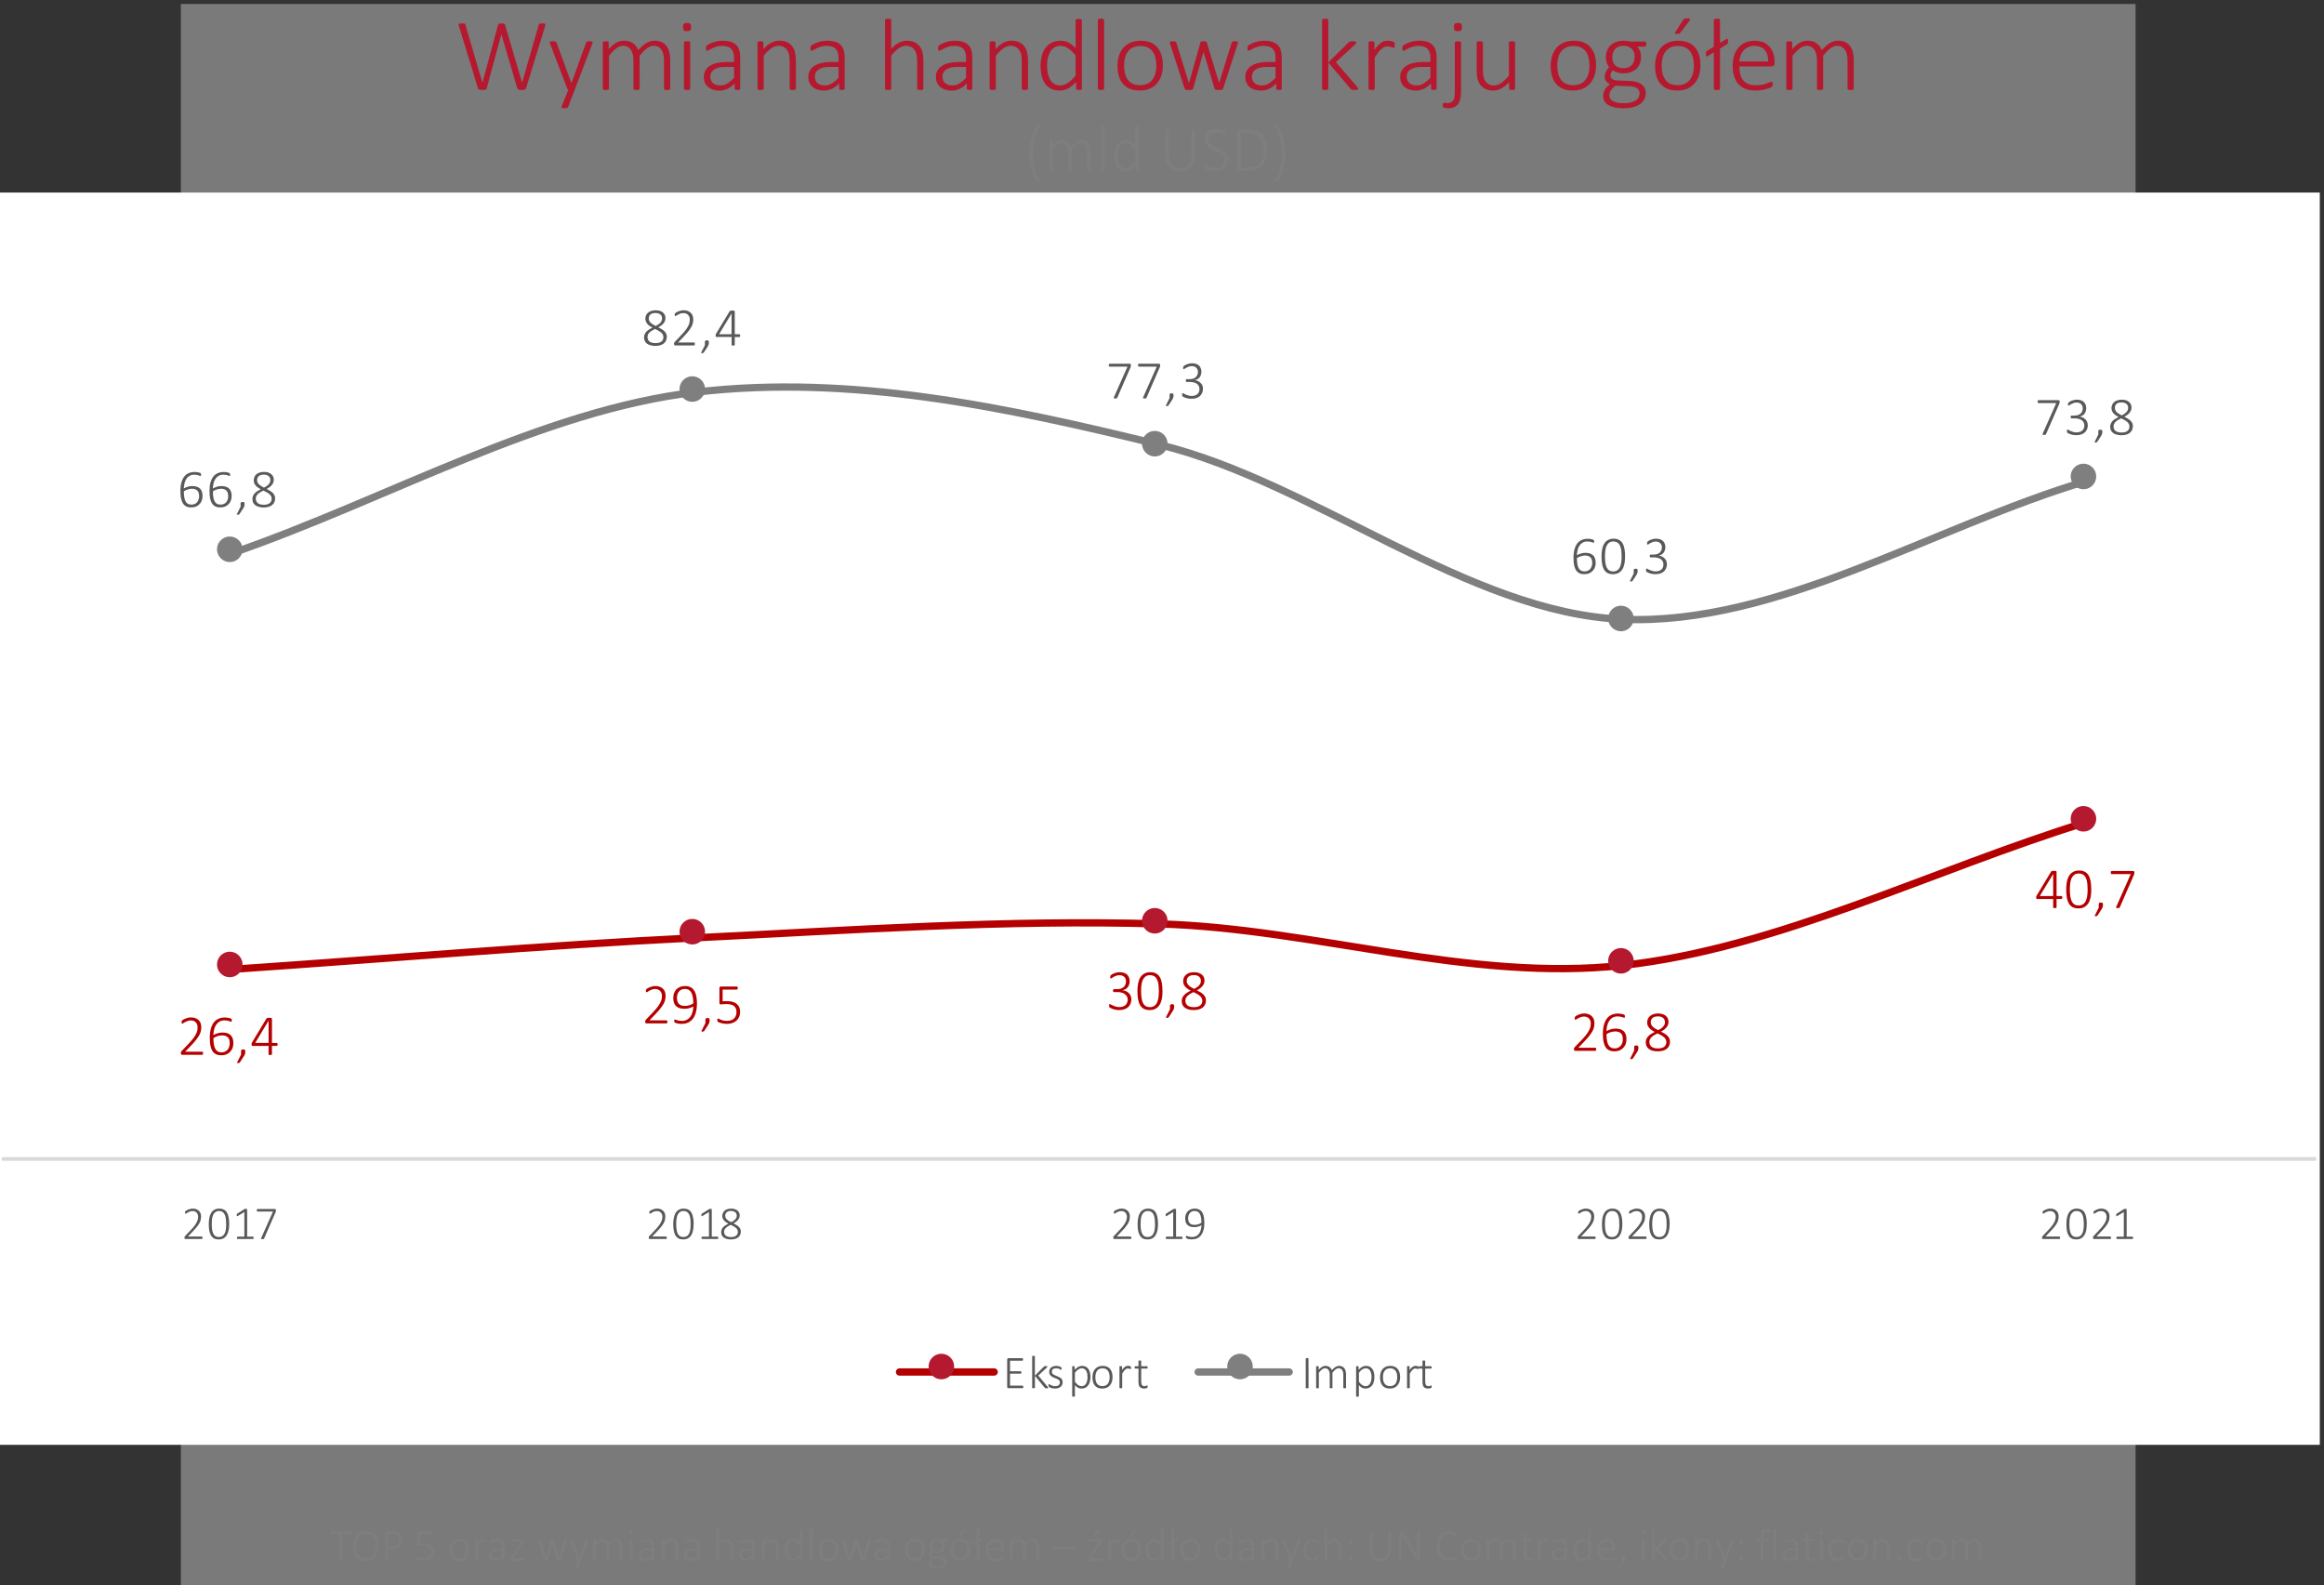 <svg xmlns="http://www.w3.org/2000/svg" xml:space="preserve" width="942.1" height="642.56"><rect width="100%" height="100%" fill="#333333" stroke="none"/><defs><clipPath id="a" clipPathUnits="userSpaceOnUse"><path d="M0 0h708.6v481.92H0Z" clip-rule="evenodd"/></clipPath><clipPath id="b" clipPathUnits="userSpaceOnUse"><path d="M.96 42.24H708.6v382.2H.96z" clip-rule="evenodd"/></clipPath><clipPath id="c" clipPathUnits="userSpaceOnUse"><path d="M0 0h382.77v206.99H0Z"/></clipPath><clipPath id="d" clipPathUnits="userSpaceOnUse"><path d="M.3.28h382.2v206.4H.3z" clip-rule="evenodd"/></clipPath><clipPath id="e" clipPathUnits="userSpaceOnUse"><path d="M.3.88h381.6v205.8H.3z" clip-rule="evenodd"/></clipPath><clipPath id="f" clipPathUnits="userSpaceOnUse"><path d="M.3.88h381.6v205.8H.3z" clip-rule="evenodd"/></clipPath><clipPath id="g" clipPathUnits="userSpaceOnUse"><path d="M.3.88h381.6v205.8H.3z" clip-rule="evenodd"/></clipPath><clipPath id="h" clipPathUnits="userSpaceOnUse"><path d="M.3.88h381.6v205.8H.3z" clip-rule="evenodd"/></clipPath><clipPath id="i" clipPathUnits="userSpaceOnUse"><path d="M.3.88h381.6v205.8H.3z" clip-rule="evenodd"/></clipPath><clipPath id="j" clipPathUnits="userSpaceOnUse"><path d="M.3.88h381.6v205.8H.3z" clip-rule="evenodd"/></clipPath><clipPath id="k" clipPathUnits="userSpaceOnUse"><path d="M.3.88h381.6v205.8H.3z" clip-rule="evenodd"/></clipPath><clipPath id="l" clipPathUnits="userSpaceOnUse"><path d="M.3.88h381.6v205.8H.3z" clip-rule="evenodd"/></clipPath><clipPath id="m" clipPathUnits="userSpaceOnUse"><path d="M.3.88h381.6v205.8H.3z" clip-rule="evenodd"/></clipPath><clipPath id="n" clipPathUnits="userSpaceOnUse"><path d="M.3.88h381.6v205.8H.3z" clip-rule="evenodd"/></clipPath><clipPath id="o" clipPathUnits="userSpaceOnUse"><path d="M.3.88h381.6v205.8H.3z" clip-rule="evenodd"/></clipPath><clipPath id="p" clipPathUnits="userSpaceOnUse"><path d="M.3.88h381.6v205.8H.3z" clip-rule="evenodd"/></clipPath><clipPath id="q" clipPathUnits="userSpaceOnUse"><path d="M.3.88h381.6v205.8H.3z" clip-rule="evenodd"/></clipPath><clipPath id="r" clipPathUnits="userSpaceOnUse"><path d="M.3.88h381.6v205.8H.3z" clip-rule="evenodd"/></clipPath><clipPath id="s" clipPathUnits="userSpaceOnUse"><path d="M.3.88h381.6v205.8H.3z" clip-rule="evenodd"/></clipPath><clipPath id="t" clipPathUnits="userSpaceOnUse"><path d="M.3.88h381.6v205.8H.3z" clip-rule="evenodd"/></clipPath><clipPath id="u" clipPathUnits="userSpaceOnUse"><path d="M.3.88h381.6v205.8H.3z" clip-rule="evenodd"/></clipPath><clipPath id="v" clipPathUnits="userSpaceOnUse"><path d="M.3.88h381.6v205.8H.3z" clip-rule="evenodd"/></clipPath><clipPath id="w" clipPathUnits="userSpaceOnUse"><path d="M94.2 446.4h520.32v35.52H94.2Z" clip-rule="evenodd"/></clipPath><clipPath id="x" clipPathUnits="userSpaceOnUse"><path d="M0 0h265.19v22.19H0Z"/></clipPath><clipPath id="y" clipPathUnits="userSpaceOnUse"><path d="M.6.59h264v20.97H.6Z" clip-rule="evenodd"/></clipPath><clipPath id="z" clipPathUnits="userSpaceOnUse"><path d="M0 0h708.6v481.92H0Z" clip-rule="evenodd"/></clipPath><clipPath id="A" clipPathUnits="userSpaceOnUse"><path d="M0 0h708.6v481.92H0Z" clip-rule="evenodd"/></clipPath><clipPath id="B" clipPathUnits="userSpaceOnUse"><path d="M0 0h708.6v481.92H0Z" clip-rule="evenodd"/></clipPath><clipPath id="C" clipPathUnits="userSpaceOnUse"><path d="M0 0h708.6v481.92H0Z" clip-rule="evenodd"/></clipPath></defs><g clip-path="url(#a)" transform="matrix(1.33 0 0 -1.33 -2.02 642.56)"><path fill="#fff" fill-opacity=".35" fill-rule="evenodd" d="M56.64 0h595.8v481.92H56.64Z"/></g><g clip-path="url(#b)" transform="matrix(1.33 0 0 -1.33 -2.02 642.56)"><g clip-path="url(#c)" transform="matrix(1.85 0 0 1.85 .96 42.24)"><g clip-path="url(#d)"><path fill="#fff" fill-rule="evenodd" d="M.3.28h382.2v206.4H.3z"/></g><g clip-path="url(#e)"><path fill="none" stroke="#d9d9d9" stroke-linejoin="round" stroke-miterlimit="10" stroke-width=".6" d="M.6 47.38h381.6"/></g><path fill="none" stroke="#b40000" stroke-linecap="round" stroke-linejoin="round" stroke-miterlimit="10" stroke-width="1.2" d="M38.7 78.63c25.45 1.73 50.9 3.94 76.35 5.19 25.45 1.24 50.9 3.04 76.35 2.28 25.45-.75 50.9-9.62 76.35-6.82 25.45 2.8 50.9 15.74 76.35 23.6"/><path fill="#b51930" d="M39.66 79.42a1.5 1.5 0 1 0-3 0 1.5 1.5 0 0 0 3 0z"/><path fill="none" stroke="#b51930" stroke-linejoin="round" stroke-miterlimit="10" stroke-width="1.2" d="M39.66 79.42a1.5 1.5 0 1 0-3 0 1.5 1.5 0 0 0 3 0z"/><path fill="#b51930" d="M115.86 84.82a1.5 1.5 0 1 0-3 0 1.5 1.5 0 0 0 3 0z"/><path fill="none" stroke="#b51930" stroke-linejoin="round" stroke-miterlimit="10" stroke-width="1.2" d="M115.86 84.82a1.5 1.5 0 1 0-3 0 1.5 1.5 0 0 0 3 0z"/><path fill="#b51930" d="M192.06 86.62a1.5 1.5 0 1 0-3 0 1.5 1.5 0 0 0 3 0z"/><path fill="none" stroke="#b51930" stroke-linejoin="round" stroke-miterlimit="10" stroke-width="1.2" d="M192.06 86.62a1.5 1.5 0 1 0-3 0 1.5 1.5 0 0 0 3 0z"/><path fill="#b51930" d="M268.86 80.02a1.5 1.5 0 1 0-3 0 1.5 1.5 0 0 0 3 0z"/><path fill="none" stroke="#b51930" stroke-linejoin="round" stroke-miterlimit="10" stroke-width="1.2" d="M268.86 80.02a1.5 1.5 0 1 0-3 0 1.5 1.5 0 0 0 3 0z"/><path fill="#b51930" d="M345.06 103.42c0-.82-.67-1.5-1.5-1.5s-1.5.68-1.5 1.5a1.5 1.5 0 1 0 3 0z"/><path fill="none" stroke="#b51930" stroke-linejoin="round" stroke-miterlimit="10" stroke-width="1.2" d="M345.06 103.42c0-.82-.67-1.5-1.5-1.5s-1.5.68-1.5 1.5a1.5 1.5 0 1 0 3 0z"/><path fill="none" stroke="#7f7f7f" stroke-linecap="round" stroke-linejoin="round" stroke-miterlimit="10" stroke-width="1.2" d="M38.7 147.24c25.45 8.82 50.9 23.51 76.35 26.48 25.45 2.96 50.9-2.44 76.35-8.68 25.45-6.24 50.9-27.77 76.35-28.76 25.45-1 50.9 15.2 76.35 22.8"/><path fill="#7f7f7f" d="M39.66 147.82c0-.82-.67-1.5-1.5-1.5s-1.5.68-1.5 1.5a1.5 1.5 0 1 0 3 0z"/><path fill="none" stroke="#7f7f7f" stroke-linejoin="round" stroke-miterlimit="10" stroke-width="1.2" d="M39.66 147.82c0-.82-.67-1.5-1.5-1.5s-1.5.68-1.5 1.5a1.5 1.5 0 1 0 3 0z"/><path fill="#7f7f7f" d="M115.86 174.22c0-.82-.67-1.5-1.5-1.5s-1.5.68-1.5 1.5a1.5 1.5 0 1 0 3 0z"/><path fill="none" stroke="#7f7f7f" stroke-linejoin="round" stroke-miterlimit="10" stroke-width="1.2" d="M115.86 174.22c0-.82-.67-1.5-1.5-1.5s-1.5.68-1.5 1.5a1.5 1.5 0 1 0 3 0z"/><path fill="#7f7f7f" d="M192.06 165.22c0-.82-.67-1.5-1.5-1.5s-1.5.68-1.5 1.5a1.5 1.5 0 1 0 3 0z"/><path fill="none" stroke="#7f7f7f" stroke-linejoin="round" stroke-miterlimit="10" stroke-width="1.2" d="M192.06 165.22c0-.82-.67-1.5-1.5-1.5s-1.5.68-1.5 1.5a1.5 1.5 0 1 0 3 0z"/><path fill="#7f7f7f" d="M268.86 136.42c0-.82-.67-1.5-1.5-1.5s-1.5.68-1.5 1.5a1.5 1.5 0 1 0 3 0z"/><path fill="none" stroke="#7f7f7f" stroke-linejoin="round" stroke-miterlimit="10" stroke-width="1.2" d="M268.86 136.42c0-.82-.67-1.5-1.5-1.5s-1.5.68-1.5 1.5a1.5 1.5 0 1 0 3 0z"/><path fill="#7f7f7f" d="M345.06 159.82c0-.82-.67-1.5-1.5-1.5s-1.5.68-1.5 1.5a1.5 1.5 0 1 0 3 0z"/><path fill="none" stroke="#7f7f7f" stroke-linejoin="round" stroke-miterlimit="10" stroke-width="1.2" d="M345.06 159.82c0-.82-.67-1.5-1.5-1.5s-1.5.68-1.5 1.5a1.5 1.5 0 1 0 3 0z"/><g fill="#b40000" aria-label="26,4" clip-path="url(#f)" font-family="Calibri" font-size="9.63" font-weight="300" style="-inkscape-font-specification:Calibri-Light"><path d="m33.76 64.8-.01-.1-.03-.1q-.02-.03-.06-.05l-.07-.01H30.3l-.08.01-.06.04q-.03.04-.04.09-.02.05-.02.12v.1l.03.1q0 .03.03.07l.06.08 1.25 1.31q.46.5.74.88.27.38.42.7.15.3.19.56.04.25.04.48 0 .22-.07.42-.07.21-.21.36-.14.16-.35.25-.21.09-.48.09-.3 0-.53-.09-.24-.08-.42-.18l-.29-.18q-.12-.08-.17-.08l-.06.01-.04.04-.02.08v.21l.01.06.03.06.07.08q.05.05.18.13t.33.16q.2.08.44.14.24.06.5.06.42 0 .74-.13t.53-.34q.21-.22.31-.5.1-.29.1-.6 0-.3-.05-.59-.04-.28-.2-.62-.17-.34-.48-.76-.3-.41-.81-.95l-1.11-1.16h2.78q.04 0 .07-.02.03-.01.06-.05l.03-.08.01-.1zm4.99 1.67q0-.36-.1-.73-.12-.36-.37-.64-.24-.29-.63-.47-.38-.17-.92-.17-.35 0-.63.09t-.5.26q-.2.17-.34.42-.14.26-.23.58-.09.32-.13.7-.04.4-.04.85 0 .4.05.8.05.42.16.78.11.38.3.7.18.31.46.55.28.23.65.36.38.14.87.14.18 0 .35-.03.17-.01.32-.05.15-.03.25-.07l.14-.07.04-.05.03-.06.01-.06v-.18l-.01-.07-.04-.04q-.02-.02-.06-.02-.05 0-.14.04l-.21.07-.32.08q-.18.03-.43.03-.47 0-.82-.2-.33-.2-.55-.53-.23-.33-.33-.77-.11-.44-.13-.92l.3.15q.16.08.35.13.2.07.41.1.22.04.46.04.51 0 .85-.14.35-.13.55-.37.21-.24.3-.56.08-.31.08-.67zm-.6-.05q0 .3-.06.54-.06.24-.2.41-.15.18-.4.27-.24.1-.6.1-.19 0-.4-.04-.19-.03-.38-.09-.18-.06-.35-.15l-.3-.17q0-.66.09-1.1.09-.46.26-.73.17-.28.42-.4.25-.12.58-.12.35 0 .6.14.26.13.42.34.17.22.24.48.08.26.08.52zm2.57-1.32q0-.12-.02-.23 0-.1-.03-.2l-.08-.18-.12-.2-.65-1-.05-.05-.06-.03q-.03-.02-.08-.02l-.12-.01h-.08q-.04 0-.06.02l-.02.04.02.05.65 1.29v.52q0 .1.02.17.02.06.06.1.04.03.11.04l.16.01.16-.01q.06 0 .1-.04.05-.04.06-.1.03-.06.03-.17zm5.33 1.15q0-.1-.05-.18-.04-.06-.12-.06h-.77v-1.38q0-.03-.02-.05-.01-.03-.04-.04l-.1-.02-.13-.01h-.14l-.08.03q-.03.01-.05.04V66h-2.7l-.06.05-.03.07-.01.12v.1q0 .06.02.1 0 .04.03.08l.05.09 2.35 3.9.06.05q.04.03.09.04l.13.03h.37l.14-.03.08-.04q.04-.03.04-.07v-4h.77q.08 0 .12-.07.05-.06.05-.18zm-1.5 3.88h-.02l-2.18-3.63h2.2z"/></g><g fill="#b40000" aria-label="29,5" clip-path="url(#g)" font-family="Calibri" font-size="9.63" font-weight="300" style="-inkscape-font-specification:Calibri-Light"><path d="m110.26 69.97-.01-.1-.03-.09q-.02-.03-.06-.05-.03-.02-.07-.02h-3.29l-.08.02q-.03 0-.06.04-.03.03-.04.08-.02.05-.02.12v.11l.03.09q0 .03.03.07l.06.08 1.25 1.32q.46.49.74.87.27.39.42.7.15.3.19.56.04.26.04.48 0 .23-.07.43-.07.2-.21.36-.14.15-.35.24-.21.1-.48.1-.3 0-.53-.09-.24-.08-.42-.18l-.29-.19q-.12-.08-.17-.08l-.06.02-.04.04-.02.08v.2l.01.07.03.06.07.07q.05.05.18.13t.33.16q.2.08.44.14.24.06.5.06.42 0 .74-.12.32-.13.53-.35.21-.21.31-.5.1-.28.1-.6 0-.29-.05-.58-.04-.29-.2-.63-.17-.34-.48-.75-.3-.42-.81-.96l-1.11-1.16h2.78q.04 0 .07-.02l.06-.04.03-.08.01-.1zm4.87 3q0-.4-.06-.82-.05-.4-.16-.77-.12-.37-.31-.7-.2-.31-.48-.55-.29-.23-.67-.37-.39-.13-.88-.13-.21 0-.4.03-.18.02-.33.06-.14.03-.24.07-.1.04-.14.08-.04.04-.06.1-.02.06-.02.16v.11q0 .04.02.07l.03.04h.06q.05 0 .14-.03l.23-.08.33-.08q.2-.04.44-.04.5 0 .85.2.35.19.58.51.23.33.34.77.12.43.13.9-.26-.14-.63-.27-.38-.11-.86-.11-.52 0-.87.14t-.56.38q-.2.25-.3.57-.08.32-.08.68 0 .38.1.73.12.36.35.64.24.27.62.44.38.17.92.17.36 0 .63-.1.28-.09.5-.27.2-.18.36-.44.15-.25.24-.57.1-.33.13-.71.05-.38.05-.81zm-.6.04q0 .66-.1 1.1-.09.47-.27.75-.17.28-.43.4-.26.13-.6.13-.34 0-.6-.13-.24-.13-.4-.34-.15-.2-.23-.46-.07-.26-.07-.51 0-.3.07-.55.06-.25.21-.43t.4-.28q.24-.1.6-.1.4 0 .77.11.38.12.65.31Zm2.69-2.73q0-.13-.02-.23 0-.1-.03-.2t-.08-.19l-.12-.2-.65-1-.05-.04-.06-.04-.08-.02h-.2q-.04 0-.06.02-.02.01-.02.03l.02.06.65 1.28v.53q0 .1.02.16.02.07.06.1.04.04.11.05h.32q.06-.01.1-.05.05-.03.06-.1.03-.06.03-.16zm5.02 1.37q0-.48-.16-.86-.16-.37-.45-.63-.3-.26-.7-.4-.4-.13-.9-.13-.28 0-.53.05-.26.04-.45.1l-.33.11-.15.1-.05.05-.02.05-.01.07v.21q0 .05.02.08l.04.05.05.02q.05 0 .15-.06l.28-.14q.17-.07.42-.13.26-.06.62-.06.33 0 .62.08.28.08.5.26.2.18.32.45.13.28.13.67 0 .33-.1.57-.11.25-.32.42-.21.16-.54.24-.32.08-.75.08-.3 0-.5-.03t-.37-.03q-.12 0-.17.06-.06.06-.06.23v2.39q0 .13.07.2t.2.07h2.59l.07-.02q.03-.01.05-.04l.04-.08.01-.11q0-.1-.05-.18-.04-.08-.12-.08h-2.33v-1.93q.16.03.34.03h.43q.53 0 .93-.13.4-.12.65-.35.27-.23.4-.55.13-.32.13-.7z"/></g><g fill="#b40000" aria-label="30,8" clip-path="url(#h)" font-family="Calibri" font-size="9.63" font-weight="300" style="-inkscape-font-specification:Calibri-Light"><path d="M186.7 73.7q0-.4-.13-.72-.13-.33-.38-.57-.25-.24-.64-.37-.38-.13-.87-.13-.3 0-.57.05-.26.05-.47.12-.2.07-.34.15l-.17.1-.05.06-.03.06-.01.09v.13q0 .14.02.19.03.05.08.05t.17-.08q.13-.08.34-.17.2-.1.47-.18.27-.08.6-.08.34 0 .6.1.25.08.42.24.18.17.26.39.1.22.1.49 0 .28-.12.5-.12.23-.33.4-.2.16-.51.25-.3.1-.69.1h-.66l-.06.05-.04.08q-.02.05-.02.12 0 .06.02.1.01.05.04.07.02.04.05.05.03.02.07.02h.53q.33 0 .6.08.26.1.45.26.19.17.28.4.1.23.1.52 0 .21-.06.4-.07.19-.2.33-.14.14-.34.22-.2.08-.48.08-.28 0-.52-.09-.23-.08-.42-.18-.18-.1-.3-.19-.1-.08-.15-.08h-.06l-.04.05-.02.07v.23l.02.07.03.06.06.07q.04.05.18.13.13.08.32.16t.43.14q.25.06.52.06.42 0 .73-.12.3-.1.51-.3.2-.2.3-.48.1-.26.1-.58 0-.29-.08-.54-.08-.25-.23-.45-.15-.2-.37-.32-.21-.14-.5-.18v-.01q.32-.03.58-.15.27-.12.46-.32.2-.19.3-.45.12-.25.12-.55zm5.13 1.34q0-.69-.1-1.26-.12-.58-.37-1-.25-.4-.66-.64-.4-.23-1-.23-.55 0-.94.2-.38.2-.62.59-.23.4-.34.97-.1.59-.1 1.35 0 .68.1 1.25.11.58.36 1 .25.41.66.64.4.24 1 .24.55 0 .93-.2.39-.2.63-.6.24-.4.34-.97.1-.58.1-1.34zm-.6-.06q0 .47-.04.85-.03.38-.1.67-.08.3-.2.51-.11.23-.28.37-.16.14-.36.2-.21.08-.47.08-.47 0-.76-.22-.28-.22-.45-.58-.16-.36-.21-.83-.06-.46-.06-.96 0-.7.08-1.2t.25-.84q.18-.32.45-.48.27-.16.66-.16.31 0 .54.1.23.1.4.28.16.18.27.42.1.25.17.53.06.3.08.61.03.32.03.65zm2.53-2.43q0-.12-.02-.23 0-.1-.04-.2-.02-.09-.07-.18l-.12-.2-.65-1-.05-.05-.06-.03q-.03-.02-.08-.02l-.12-.01h-.09q-.03 0-.05.02l-.02.04.02.05.65 1.29v.52q0 .1.02.17.02.06.06.1.04.03.1.04l.17.01.15-.01q.07 0 .11-.04.04-.04.06-.1.03-.06.03-.17zm5.23.95q0-.38-.14-.68-.14-.3-.4-.5t-.64-.31q-.37-.1-.85-.1-.45 0-.81.09-.36.1-.62.29-.26.18-.4.46-.13.27-.13.63 0 .3.1.55.1.25.3.45.18.21.46.38.27.18.62.35-.3.15-.54.32-.23.17-.4.36-.15.2-.23.4-.08.23-.08.48 0 .3.11.56.1.27.33.47.22.2.56.33.35.12.81.12.44 0 .76-.12.32-.1.53-.3.22-.18.32-.43t.1-.52q0-.25-.08-.48-.09-.23-.25-.43-.16-.2-.4-.38-.22-.18-.52-.33.36-.18.64-.35.28-.18.47-.38.18-.2.28-.42.1-.23.1-.5zm-.83 3.22q0 .21-.08.39-.07.18-.23.3-.15.13-.37.2-.21.06-.49.06-.57 0-.87-.26-.3-.25-.3-.7 0-.2.07-.38.08-.17.23-.33.15-.16.37-.3.23-.15.55-.3.54.26.83.59.29.33.29.73zm.23-3.3q0 .24-.1.44-.08.19-.27.35-.17.17-.45.33-.27.16-.63.33-.34-.16-.6-.32-.25-.16-.41-.33-.17-.17-.25-.35-.08-.2-.08-.42 0-.5.35-.79.36-.27 1.06-.27.68 0 1.02.27.36.28.36.76z"/></g><g fill="#b40000" aria-label="26,8" clip-path="url(#i)" font-family="Calibri" font-size="9.63" font-weight="300" style="-inkscape-font-specification:Calibri-Light"><path d="m263.28 65.45-.01-.1-.03-.1q-.02-.03-.06-.05l-.07-.01h-3.29l-.08.01-.06.04q-.03.04-.04.09-.02.05-.02.12v.1l.03.1q0 .03.03.07l.06.08 1.26 1.3q.46.5.74.88.27.38.42.7.15.3.19.56.04.25.04.48 0 .22-.07.42-.07.21-.21.36-.14.16-.35.25-.21.09-.48.09-.3 0-.53-.09-.24-.08-.42-.18l-.29-.18q-.12-.08-.17-.08l-.06.01-.04.04-.02.08v.22l.01.06.03.06.07.08q.05.05.18.13t.33.16q.2.08.44.14.24.06.5.06.42 0 .74-.13t.53-.34q.21-.22.31-.5.1-.29.1-.6 0-.3-.05-.59-.04-.28-.2-.62-.17-.34-.48-.76-.3-.41-.81-.95l-1.11-1.16h2.78q.04 0 .07-.02.03-.01.06-.05l.03-.08.01-.1zm4.99 1.67q0-.36-.1-.73-.12-.36-.37-.64-.24-.29-.63-.47-.38-.17-.92-.17-.35 0-.63.09t-.5.26q-.2.17-.34.42-.14.26-.23.58-.09.32-.13.7-.04.4-.04.85 0 .4.05.8.05.42.16.78.11.38.3.7.18.31.46.55.28.23.65.36.38.14.87.14.18 0 .35-.03.17-.01.32-.05.15-.03.25-.07l.14-.07.04-.05.03-.06.01-.06v-.18l-.01-.07-.04-.04q-.02-.02-.06-.02-.05 0-.14.04l-.21.07-.32.08q-.18.03-.43.03-.47 0-.82-.2-.33-.2-.55-.53-.23-.33-.33-.77-.11-.44-.13-.92l.3.15q.16.08.35.13.2.07.41.1.22.04.46.04.51 0 .85-.14.35-.13.55-.37.21-.24.3-.56.08-.31.08-.67zm-.6-.05q0 .3-.06.54-.06.24-.2.41-.15.18-.4.27-.24.1-.6.1-.19 0-.4-.04-.19-.03-.38-.09-.18-.06-.35-.15l-.3-.17q0-.66.09-1.1.09-.46.26-.73.17-.28.42-.4.25-.12.58-.12.35 0 .6.14.26.13.42.34.17.22.24.48.08.26.08.52zm2.57-1.32q0-.12-.02-.23 0-.1-.03-.2l-.08-.18-.12-.2-.65-1-.05-.05-.06-.03q-.03-.02-.08-.02l-.12-.01h-.08q-.04 0-.06.02l-.02.04.02.05.65 1.29v.52q0 .1.02.17.02.06.06.1.04.03.11.04l.16.01.16-.01q.06 0 .1-.04.05-.04.06-.1.03-.06.03-.17zm5.2.95q0-.38-.14-.68-.14-.3-.4-.5t-.64-.31q-.37-.1-.85-.1-.45 0-.8.09-.37.1-.63.29-.25.18-.4.46-.13.27-.13.63 0 .3.1.55.1.25.3.45.19.21.46.38.28.18.62.35-.3.15-.54.32-.23.17-.39.36-.16.2-.24.4-.08.23-.08.48 0 .3.11.56.11.27.33.47.22.2.57.33.34.12.8.12.44 0 .76-.12.33-.1.54-.3.2-.18.31-.43.1-.25.1-.52 0-.25-.08-.48-.08-.23-.24-.43-.16-.2-.4-.38-.23-.18-.53-.33.36-.18.64-.35.28-.18.47-.38.19-.2.28-.42.1-.23.1-.5zm-.83 3.22q0 .21-.08.39-.07.18-.22.3-.15.13-.37.2-.22.06-.5.06-.57 0-.87-.26-.3-.25-.3-.7 0-.2.08-.38.07-.17.22-.33t.37-.3q.23-.15.55-.3.54.26.83.59.3.33.3.73zm.23-3.3q0 .24-.1.44-.08.19-.26.35-.18.17-.45.33-.28.16-.64.33-.34-.16-.6-.32-.25-.16-.41-.33-.16-.17-.25-.35-.08-.2-.08-.42 0-.5.35-.79.36-.27 1.06-.27.68 0 1.03.27.35.28.35.76z"/></g><g fill="#b40000" aria-label="40,7" clip-path="url(#j)" font-family="Calibri" font-size="9.63" font-weight="300" style="-inkscape-font-specification:Calibri-Light"><path d="M340.08 90.45q0-.1-.05-.18-.04-.06-.13-.06h-.77v-1.38l-.01-.05q-.01-.03-.05-.04l-.09-.02-.13-.01h-.14l-.08.03q-.04.01-.05.04l-.01.05v1.38h-2.69l-.06.05-.04.07v.22l.01.1.04.08.05.09 2.35 3.9.06.05q.04.03.09.04l.13.03h.37l.14-.03.08-.04q.03-.03.03-.07v-4h.77q.08 0 .13-.07.05-.06.05-.18zm-1.51 3.88-2.2-3.63h2.2Zm6.28-2.54q0-.69-.1-1.26-.12-.58-.37-1-.25-.4-.66-.64-.4-.23-1-.23-.55 0-.94.2-.38.2-.62.59-.23.4-.34.97-.1.59-.1 1.35 0 .68.1 1.25.11.58.36 1 .25.41.66.64.4.24 1 .24.55 0 .93-.2.39-.2.63-.6.24-.4.34-.97.1-.58.1-1.34zm-.6-.06q0 .47-.04.85-.03.38-.1.67-.08.3-.2.51-.11.23-.28.37-.16.14-.36.2-.21.08-.47.08-.47 0-.76-.22-.28-.22-.45-.58-.16-.36-.21-.83-.06-.46-.06-.96 0-.7.08-1.2t.25-.84q.18-.32.45-.48.27-.16.66-.16.31 0 .54.1.23.1.4.28.16.18.27.42.1.25.17.53.06.3.08.61.03.32.03.65zm2.53-2.43q0-.12-.02-.23 0-.1-.04-.2-.02-.09-.07-.18l-.12-.2-.65-1-.05-.05-.06-.03q-.03-.02-.08-.02l-.12-.01h-.09q-.03 0-.05.02l-.02.04.02.05.65 1.29v.52q0 .1.02.17.02.06.06.1.04.03.1.04l.17.01.15-.01q.07 0 .11-.04.04-.04.06-.1.03-.06.03-.17zm5.17 5.26v-.1l-.02-.1q0-.05-.03-.1l-.03-.1-2.3-5.27-.05-.1-.07-.05q-.04-.02-.1-.02l-.15-.01-.17.01-.08.04q-.03.03-.02.07 0 .04.03.09l2.39 5.39h-3.12q-.08 0-.13.07-.04.08-.04.18v.11l.05.08.05.05q.03.02.07.02h3.5q.07 0 .1-.02.05-.01.07-.04l.04-.08.01-.12z"/></g><g fill="#595959" aria-label="66,8" clip-path="url(#k)" font-family="Calibri" font-size="9.03" font-weight="300" style="-inkscape-font-specification:Calibri-Light"><path d="M33.67 156.6q0-.34-.1-.68t-.34-.6q-.23-.27-.59-.44-.35-.16-.86-.16-.34 0-.6.08-.26.09-.45.25-.2.16-.33.4-.13.23-.22.53-.08.3-.12.67-.04.37-.04.79 0 .38.05.76.04.38.15.72.1.35.28.65.17.3.43.52.26.22.61.34.36.13.82.13l.33-.02.3-.05q.14-.03.23-.07.1-.04.13-.07.03-.02.04-.05l.02-.05.02-.06v-.16q0-.04-.02-.07 0-.02-.03-.04l-.05-.01q-.05 0-.14.03l-.2.07q-.12.04-.3.07-.16.03-.4.03-.44 0-.76-.19-.32-.18-.53-.5-.2-.3-.3-.72-.1-.4-.12-.86l.27.14q.16.08.34.13.18.06.38.1.2.03.43.03.48 0 .8-.13.32-.13.52-.35.19-.22.27-.52.08-.3.08-.63zm-.56-.05q0 .28-.06.5-.06.24-.2.4-.13.16-.36.25-.22.1-.56.1-.18 0-.37-.04-.19-.03-.36-.09-.18-.06-.33-.13-.16-.08-.28-.17 0-.61.08-1.04.08-.42.24-.68.16-.25.4-.37.23-.1.54-.1.33 0 .57.12.24.12.39.32.15.2.22.45.08.24.08.48zm5.36.05q0-.34-.11-.68-.1-.34-.34-.6-.22-.27-.59-.44-.35-.16-.86-.16-.33 0-.6.08-.25.09-.45.25t-.33.4q-.13.23-.21.53-.09.3-.13.67-.03.37-.03.79 0 .38.04.76t.15.72q.1.35.28.65.17.3.43.52.26.22.62.34.35.13.81.13.17 0 .33-.02l.3-.05q.14-.03.23-.07.1-.04.13-.07.03-.02.04-.05l.03-.05v-.06l.01-.07v-.09l-.01-.07-.04-.04-.05-.01q-.05 0-.13.03l-.2.07-.3.07q-.17.03-.4.03-.45 0-.77-.19-.32-.18-.53-.5-.2-.3-.3-.72-.1-.4-.12-.86l.28.14q.15.08.33.13.18.06.38.1.2.03.43.03.48 0 .8-.13.32-.13.52-.35.2-.22.27-.52.09-.3.09-.63zm-.57-.05q0 .28-.06.5-.05.24-.19.4-.14.16-.37.25-.22.1-.56.1-.18 0-.37-.04-.18-.03-.36-.09l-.33-.13q-.16-.08-.28-.17 0-.61.08-1.04.08-.42.24-.68.16-.25.4-.37.23-.1.55-.1.32 0 .56.12.24.12.4.32.15.2.22.45.07.24.07.48zm2.7-1.23q0-.12-.02-.21 0-.1-.03-.19l-.07-.17-.11-.19-.62-.94-.04-.04-.06-.04-.07-.01-.11-.01h-.09q-.03 0-.05.02l-.02.03.02.05.61 1.21v.5q0 .09.02.15t.06.09q.04.03.1.04l.15.01.15-.01q.06 0 .1-.04.04-.03.05-.1.03-.05.03-.15zm5.03.9q0-.36-.13-.65-.13-.27-.38-.47-.24-.19-.6-.29-.35-.1-.8-.1-.42 0-.75.1-.34.09-.59.26-.23.18-.37.43-.12.26-.12.6 0 .28.1.51.09.23.27.43.18.2.43.35.26.17.58.33-.28.14-.5.3-.22.15-.37.34-.14.18-.22.38-.07.2-.07.44 0 .28.1.53t.3.44q.21.2.53.3.33.12.76.12.41 0 .71-.1.3-.11.5-.29.2-.17.3-.4.1-.24.1-.5 0-.23-.08-.45-.08-.21-.23-.4-.15-.19-.37-.36-.22-.16-.5-.3.34-.17.6-.34.26-.16.44-.35.18-.18.26-.4.1-.2.1-.46zm-.78 3q0 .21-.07.37-.07.17-.21.29-.15.11-.35.18-.2.06-.47.06-.53 0-.81-.24t-.28-.66q0-.2.07-.35.07-.17.2-.32.15-.14.36-.28t.5-.29q.52.25.79.56.27.31.27.69zm.21-3.08q0 .22-.08.4-.08.18-.26.34-.16.16-.42.3-.25.15-.6.32l-.55-.3q-.24-.15-.4-.31-.15-.16-.23-.34-.07-.17-.07-.39 0-.47.33-.74.34-.26 1-.26.63 0 .95.26.33.27.33.72z"/></g><g fill="#595959" aria-label="82,4" clip-path="url(#l)" font-family="Calibri" font-size="9.05" font-weight="300" style="-inkscape-font-specification:Calibri-Light"><path d="M110.16 182.84q0-.36-.13-.64t-.38-.48q-.24-.19-.6-.29-.35-.1-.8-.1-.42 0-.76.1-.34.09-.58.26-.24.18-.37.44t-.13.6q0 .28.1.5.1.24.27.43.18.2.44.36.26.17.58.32-.28.15-.5.3-.22.16-.37.34-.15.19-.22.39-.08.2-.08.44 0 .28.1.53t.31.44q.21.2.53.3.33.12.76.12.41 0 .71-.1.31-.1.5-.28.2-.18.3-.41.1-.24.1-.5 0-.23-.08-.45-.08-.21-.23-.4-.15-.19-.37-.36-.22-.16-.5-.3.34-.17.6-.34.27-.16.44-.35.18-.19.27-.4.1-.21.1-.47zm-.78 3.02q0 .2-.07.37-.07.16-.21.28-.14.12-.35.18-.2.06-.47.06-.53 0-.81-.24t-.28-.66q0-.19.06-.35.08-.17.21-.32.14-.14.36-.28.21-.14.5-.29.52.25.8.56.26.31.26.69zm.22-3.1q0 .23-.09.4-.08.19-.25.34-.17.16-.43.3-.25.16-.6.32-.31-.15-.55-.3-.24-.15-.4-.3-.15-.17-.23-.34-.07-.18-.07-.4 0-.47.33-.73t1-.26q.63 0 .96.26.33.26.33.71zm5.2-1.1q0-.06-.02-.1 0-.05-.03-.08l-.05-.05q-.03-.02-.07-.02h-3.09l-.07.01-.06.04q-.03.03-.04.08-.02.05-.02.12v.1l.03.08q0 .03.03.07l.06.07 1.17 1.24q.44.46.7.82.25.37.39.66.14.29.18.53.04.24.04.45 0 .21-.07.4-.07.2-.2.34t-.33.23q-.2.08-.45.08-.28 0-.5-.07-.22-.08-.39-.18l-.27-.17q-.11-.07-.17-.07h-.04q-.03.02-.04.05l-.03.07v.2l.02.06q0 .03.02.05l.07.07q.05.05.17.12.12.08.3.15.2.08.42.14.22.05.47.05.4 0 .7-.12.3-.12.5-.32t.29-.47q.1-.27.1-.56 0-.28-.05-.55t-.2-.6q-.15-.31-.44-.7-.29-.39-.77-.9l-1.04-1.09h2.61q.04 0 .07-.02.03 0 .05-.04l.03-.08q.02-.04.02-.1zm2.3.28q0-.11-.02-.21-.01-.1-.04-.19-.02-.09-.07-.17-.04-.1-.1-.19l-.62-.94-.05-.05-.06-.03-.07-.02h-.19q-.04 0-.06.02l-.02.03.02.05.62 1.21v.5l.01.15q.02.06.06.1l.1.03q.07.02.15.02.09 0 .15-.02.06 0 .1-.04.04-.03.06-.1.02-.05.02-.15zm5.15 1.08q0-.1-.04-.17-.04-.06-.12-.06h-.73v-1.3l-.01-.04-.05-.04-.08-.02h-.26l-.07.02-.05.04v1.35h-2.54l-.05.04q-.03.03-.04.07v.21l.01.09.03.07.05.09 2.21 3.66.06.05q.03.03.08.04l.12.03h.35l.13-.03q.05-.01.08-.04t.03-.06v-3.77h.73q.07 0 .12-.05.04-.06.04-.18zm-1.42 3.65-2.06-3.42h2.06z"/></g><g fill="#595959" aria-label="77,3" clip-path="url(#m)" font-family="Calibri" font-size="9.03" font-weight="300" style="-inkscape-font-specification:Calibri-Light"><path d="M186.62 178.15v-.1l-.01-.09-.03-.1-.03-.09-2.16-4.94-.04-.09-.07-.05-.1-.02h-.3q-.05.02-.07.05-.02.02-.02.06l.03.08 2.24 5.05h-2.92q-.08 0-.12.07-.04.07-.04.17v.1l.04.08q.02.03.05.04.03.02.07.02h3.28l.1-.01q.04-.01.06-.04l.03-.08.01-.1zm4.82 0v-.1l-.01-.09-.03-.1-.04-.09-2.15-4.94-.04-.09-.07-.05-.1-.02h-.3q-.05.02-.07.05-.02.02-.02.06 0 .03.03.08l2.24 5.05h-2.92q-.08 0-.13.07-.03.07-.03.17v.1l.04.08q.02.03.05.04.03.02.07.02h3.28l.1-.01q.04-.01.06-.04l.03-.08.01-.1zm2.21-4.93-.01-.21q-.01-.1-.04-.19-.02-.09-.07-.17-.04-.1-.1-.19l-.62-.94-.05-.04-.05-.04-.08-.01-.1-.01h-.1q-.03 0-.04.02-.02.01-.02.03l.02.05.6 1.21v.5q0 .09.03.15.01.06.05.09t.1.04l.15.01.15-.01q.06 0 .1-.04.04-.03.06-.1.02-.05.02-.15zm4.85 1.08q0-.37-.13-.68-.12-.3-.35-.53-.24-.23-.6-.35-.36-.12-.82-.12-.28 0-.53.04-.25.05-.44.12-.2.06-.32.13l-.16.1-.05.05-.02.06-.02.09v.12q0 .13.02.18.03.05.08.05.04 0 .16-.08l.31-.16q.2-.09.45-.16.25-.08.56-.08.32 0 .56.09.24.08.4.23.16.15.24.36.08.21.08.46 0 .26-.1.48-.1.21-.3.37-.2.15-.49.23-.29.09-.64.09h-.57l-.06.01-.05.04-.04.07-.01.11.01.1.04.07.05.05.06.01h.5q.3 0 .56.08.25.09.42.24.18.16.27.38.1.22.1.49 0 .2-.07.37-.06.18-.19.3-.12.14-.31.22-.2.07-.45.07-.27 0-.49-.08-.22-.08-.4-.18l-.27-.17q-.1-.08-.15-.08l-.05.01-.04.04-.02.07v.21l.02.07.03.05.06.07.16.12q.12.08.3.16.18.07.41.12.23.06.49.06.4 0 .68-.1.29-.11.48-.3.19-.18.28-.44.1-.25.1-.55 0-.27-.08-.5-.07-.24-.21-.43-.14-.18-.35-.3-.2-.12-.47-.17.3-.03.54-.15.25-.11.43-.3.19-.17.3-.42.1-.23.1-.51z"/></g><g fill="#595959" aria-label="60,3" clip-path="url(#n)" font-family="Calibri" font-size="9.03" font-weight="300" style="-inkscape-font-specification:Calibri-Light"><path d="M263.2 145.6q0-.34-.11-.68-.1-.34-.34-.6-.23-.27-.59-.44-.35-.16-.86-.16-.34 0-.6.08-.26.09-.45.25-.2.16-.33.4-.13.23-.22.53-.08.3-.12.67-.04.37-.04.79 0 .38.05.76.04.38.15.72.1.35.28.65.17.3.43.52.26.22.61.34.36.13.82.13l.33-.02.3-.05q.14-.03.23-.07.1-.04.13-.07.03-.02.04-.05l.02-.05.02-.06v-.16q0-.04-.02-.07 0-.02-.03-.04l-.05-.01q-.05 0-.14.03l-.2.07q-.12.04-.3.07-.16.03-.4.03-.44 0-.76-.19-.32-.18-.53-.5-.2-.3-.3-.72-.1-.4-.12-.86l.27.14q.16.08.34.13.18.06.38.1.2.03.43.03.48 0 .8-.13.32-.13.52-.35.19-.22.27-.52.08-.3.08-.63zm-.57-.05q0 .28-.06.5-.06.24-.2.4-.13.16-.36.25-.22.1-.56.1-.18 0-.37-.04-.19-.03-.36-.09-.18-.06-.33-.13-.16-.08-.28-.17 0-.61.08-1.04.08-.42.24-.68.16-.25.4-.37.23-.1.54-.1.33 0 .57.12.24.12.39.32.15.2.22.45.08.24.08.48zm5.41 1.1q0-.64-.1-1.18-.1-.54-.34-.93-.24-.39-.62-.6-.38-.22-.94-.22-.51 0-.87.18-.36.19-.59.56-.22.37-.32.91-.1.55-.1 1.26 0 .64.1 1.18.1.54.34.93.23.4.61.6.39.23.95.23.51 0 .87-.2.36-.18.59-.55.22-.37.32-.91.1-.55.1-1.26zm-.57-.05q0 .44-.03.79-.03.36-.1.63-.07.28-.18.49-.1.2-.26.33-.15.14-.35.2-.2.07-.43.07-.44 0-.71-.2-.27-.21-.43-.55-.15-.34-.2-.78-.05-.43-.05-.9 0-.65.07-1.13.08-.47.24-.78.16-.3.42-.45.26-.15.62-.15.3 0 .5.1.22.09.38.26.15.16.25.4.1.22.16.49t.08.57q.02.3.02.61zm2.65-2.28q0-.12-.02-.21 0-.1-.03-.19l-.07-.17-.11-.19-.62-.94-.04-.04-.06-.04-.07-.01-.11-.01h-.09q-.03 0-.05.02l-.02.03.02.05.61 1.21v.5q0 .09.02.15t.06.09q.04.03.1.04l.15.01.15-.01q.06 0 .1-.04.04-.03.05-.1.03-.05.03-.15zm4.82 1.08q0-.37-.13-.68-.12-.3-.35-.53-.24-.23-.6-.35-.36-.12-.82-.12-.29 0-.53.04-.25.05-.44.12-.2.06-.32.13l-.16.1-.05.05-.02.06-.02.09v.12q0 .13.02.18.03.05.08.05.04 0 .16-.08l.31-.16q.2-.09.45-.16.25-.08.56-.08.32 0 .56.09.23.08.4.23.16.15.24.36.08.21.08.46 0 .26-.1.48-.1.21-.3.37-.2.15-.5.23-.28.09-.64.09h-.56l-.06.01-.05.04-.04.07-.01.11.01.1q.01.05.04.07l.04.05.07.01h.5q.3 0 .55.08.26.09.43.24.18.16.27.38.1.22.1.49 0 .2-.07.37-.06.18-.19.3-.12.14-.32.22-.19.07-.44.07-.27 0-.49-.08-.22-.08-.4-.18l-.27-.17q-.1-.08-.15-.08l-.05.01-.04.04-.02.07v.21l.02.07.03.05.06.07.16.12q.12.08.3.16.18.07.4.12.24.06.5.06.39 0 .68-.1.29-.11.48-.3.19-.18.28-.44.1-.25.1-.55 0-.27-.08-.5-.07-.24-.22-.43-.14-.18-.34-.3t-.47-.17q.3-.03.54-.15.25-.11.43-.3.19-.17.29-.42.1-.23.1-.51z"/></g><g fill="#595959" aria-label="73,8" clip-path="url(#o)" font-family="Calibri" font-size="9.03" font-weight="300" style="-inkscape-font-specification:Calibri-Light"><path d="M339.64 172.15v-.1l-.01-.09-.03-.1-.03-.09-2.16-4.94-.04-.09-.07-.05-.1-.02h-.3q-.05.02-.07.05-.02.02-.02.06l.03.08 2.24 5.05h-2.92q-.08 0-.12.07-.04.07-.04.17v.1l.04.08q.02.03.05.04.03.02.07.02h3.28l.1-.01q.04-.01.06-.04l.03-.08.01-.1zm4.64-3.85q0-.37-.12-.68-.12-.3-.36-.53-.24-.23-.6-.35-.35-.12-.82-.12-.28 0-.53.04-.25.05-.44.12-.19.06-.32.13l-.16.1-.04.05-.03.06-.02.09v.12q0 .13.02.18.03.05.08.05.04 0 .16-.08l.31-.16q.2-.09.45-.16.26-.08.56-.08.32 0 .56.09.24.08.4.23.16.15.24.36.09.21.09.46 0 .26-.11.48-.1.21-.3.37-.2.15-.49.23-.28.09-.64.09h-.57l-.05.01-.06.04-.04.07v.21l.04.07.05.05.06.01h.5q.31 0 .56.08.25.09.42.24.18.16.27.38.1.22.1.49 0 .2-.07.37-.06.18-.19.3-.12.14-.31.22-.2.07-.45.07-.27 0-.49-.08-.22-.08-.39-.18-.17-.09-.28-.17-.1-.08-.15-.08l-.04.01q-.03.01-.04.04-.02.02-.03.07v.21l.02.07.03.05.06.07.16.12.3.16q.18.07.41.12.23.06.5.06.38 0 .67-.1.3-.11.48-.3.19-.18.28-.44.1-.25.1-.55 0-.27-.08-.5-.07-.24-.21-.43-.14-.18-.35-.3-.2-.12-.47-.17.3-.03.54-.15.26-.11.44-.3.18-.17.28-.42.1-.23.1-.51zm2.39-1.08-.01-.21q-.01-.1-.04-.19-.02-.09-.07-.17-.04-.1-.1-.19l-.62-.94-.05-.04-.05-.04-.08-.01-.1-.01h-.1q-.03 0-.04.02-.02.01-.02.03l.02.05.6 1.21v.5q0 .09.03.15.01.06.05.09t.1.04l.15.01.15-.01q.06 0 .1-.04.04-.03.06-.1.02-.05.02-.15zm5.03.9q0-.36-.13-.65-.13-.27-.38-.47-.24-.19-.59-.29-.35-.1-.8-.1-.42 0-.76.1-.34.09-.58.26-.24.18-.37.43-.13.26-.13.6 0 .28.1.51.1.23.27.43.18.2.44.35.26.17.58.33-.29.14-.5.3-.22.15-.37.34-.15.18-.22.38-.08.2-.08.44 0 .28.1.53t.31.44q.2.2.53.3.32.12.76.12.4 0 .7-.1.31-.11.5-.29.2-.17.3-.4.1-.24.1-.5 0-.23-.08-.45-.08-.21-.23-.4-.15-.19-.37-.36-.21-.16-.5-.3.34-.17.6-.34.27-.16.44-.35.18-.18.27-.4.1-.2.1-.46zm-.77 3q0 .21-.08.37-.07.17-.21.29-.14.11-.35.18-.2.06-.46.06-.53 0-.82-.24-.27-.24-.27-.66 0-.2.06-.35.07-.17.2-.32.15-.14.36-.28.22-.14.51-.29.5.25.78.56.28.31.28.69zm.2-3.08q0 .22-.08.4-.08.18-.25.34-.17.16-.42.3l-.6.32q-.32-.16-.56-.3-.23-.15-.39-.31-.15-.16-.23-.34-.08-.17-.08-.39 0-.47.33-.74.34-.26 1-.26.63 0 .96.26.33.27.33.72z"/></g><g fill="#595959" aria-label="2017" clip-path="url(#p)" font-family="Calibri" font-size="7.83" font-weight="300" style="-inkscape-font-specification:Calibri-Light"><path d="M33.67 34.4q0-.05-.02-.09 0-.04-.02-.07l-.04-.04-.07-.01H30.8l-.06.04-.03.07-.01.1v.09q0 .04.02.07l.03.06.05.06 1.01 1.07q.38.4.6.71.23.32.34.57.12.25.16.46.04.2.04.39 0 .18-.07.34-.05.17-.17.3-.11.12-.28.2-.17.07-.4.07t-.43-.07q-.19-.06-.33-.15l-.24-.15q-.1-.06-.14-.06l-.04.01-.04.03-.02.07v.16l.02.06.02.05.05.06.15.1q.1.07.27.13.16.07.35.12.2.05.4.05.36 0 .61-.1.26-.11.43-.29.18-.17.26-.4.08-.24.08-.5 0-.23-.04-.46-.04-.24-.17-.52-.13-.27-.38-.6-.25-.34-.67-.78l-.9-.95h2.26l.06-.01q.03-.01.05-.04.02-.03.02-.07.02-.03.02-.08zm4.39 2.27q0-.56-.09-1.03-.09-.46-.3-.8-.2-.34-.53-.53t-.81-.19q-.45 0-.76.16-.31.17-.5.49-.2.32-.29.79-.08.47-.08 1.09 0 .55.09 1.02t.29.8q.2.35.53.53.33.2.82.2.44 0 .75-.17.32-.16.51-.48.2-.32.28-.8.09-.47.09-1.08zm-.5-.05q0 .38-.02.69-.03.3-.09.55-.06.24-.16.41-.09.18-.22.3t-.3.17q-.17.06-.38.06-.38 0-.61-.18-.24-.18-.37-.47-.13-.3-.18-.67-.04-.38-.04-.79 0-.56.06-.98.07-.4.21-.67.14-.27.36-.4.22-.12.54-.12.25 0 .44.08t.32.22q.14.15.22.35.1.2.14.43.05.23.07.5.02.25.02.52zm4.54-2.24q0-.06-.02-.1 0-.03-.03-.05l-.04-.04h-2.6l-.03.04-.04.06v.17l.03.06.04.04q.02.02.05.02h1.1v4.05L39.5 38l-.1-.05-.06.01q-.02.02-.03.07v.19l.01.06.03.05.04.04 1.19.75.03.02h.04l.06.02h.18l.08-.03q.02 0 .03-.03l.02-.04v-4.48h.94l.05-.02.04-.04q.02-.02.02-.06l.02-.08zm3.66 4.54v-.08l-.01-.08-.02-.08-.03-.09-1.87-4.28-.04-.08-.06-.04q-.03-.02-.08-.02h-.26l-.07.04q-.02.02-.01.05l.02.08 1.95 4.37h-2.54q-.07 0-.1.06-.04.07-.04.15v.1l.04.06.04.03.06.02h2.85l.08-.01q.04-.01.06-.04l.02-.06.01-.1z"/></g><g fill="#595959" aria-label="2018" clip-path="url(#q)" font-family="Calibri" font-size="7.83" font-weight="300" style="-inkscape-font-specification:Calibri-Light"><path d="M110.17 34.4q0-.05-.02-.09 0-.04-.02-.07l-.04-.04-.07-.01h-2.73l-.06.04-.03.07-.01.1v.09q0 .04.02.07l.03.06.05.06 1.01 1.07q.38.4.6.71.23.32.34.57.12.25.16.46.04.2.04.39 0 .18-.07.34-.05.17-.17.3-.11.12-.28.2-.17.07-.4.07t-.43-.07q-.19-.06-.33-.15l-.24-.15q-.1-.06-.14-.06l-.04.01-.04.03-.02.07v.16l.02.06.02.05.05.06.15.1q.1.07.27.13.16.07.35.12.2.05.4.05.36 0 .61-.1.26-.11.43-.29.18-.17.26-.4.08-.24.08-.5 0-.23-.04-.46-.04-.24-.17-.52-.13-.27-.38-.6-.25-.34-.67-.78l-.9-.95h2.26l.06-.01q.03-.01.05-.04.02-.03.02-.07.02-.03.02-.08zm4.41 2.27q0-.56-.09-1.03-.08-.46-.29-.8-.2-.34-.54-.53-.32-.19-.8-.19-.46 0-.77.16-.3.17-.5.49-.2.32-.28.79-.09.47-.09 1.09 0 .55.1 1.02.08.47.28.8.2.35.53.53.34.2.82.2.45 0 .76-.17.31-.16.5-.48.2-.32.28-.8.1-.47.1-1.08zm-.49-.05q0 .38-.03.69-.02.3-.09.55-.06.24-.15.41-.1.18-.23.3t-.3.17q-.16.06-.37.06-.38 0-.62-.18-.23-.18-.37-.47-.13-.3-.17-.67-.05-.38-.05-.79 0-.56.07-.98.06-.4.2-.67.15-.27.37-.4.22-.12.54-.12.25 0 .43.08.2.08.33.22.13.15.22.35.09.2.13.43.05.23.07.5.02.25.02.52zm4.55-2.24v-.1l-.04-.05-.04-.04h-2.6l-.04.04-.03.06-.01.09v.08l.03.06q.02.03.05.04.02.02.05.02h1.1v4.05l-1.05-.63-.1-.05-.06.01q-.03.02-.03.07l-.01.1v.09q0 .04.02.06 0 .03.02.05l.05.04 1.18.75.03.02h.05l.06.02h.18q.05-.01.07-.03.03 0 .04-.03l.01-.04v-4.48h.94q.03 0 .05-.02.03-.01.04-.04l.03-.06.01-.08zm3.72 1.04q0-.3-.12-.55-.1-.24-.32-.41-.21-.17-.52-.25-.3-.09-.7-.09-.36 0-.65.08-.3.08-.5.23-.21.15-.33.37-.1.23-.1.52 0 .25.08.44.08.2.23.37.16.17.38.31.23.15.5.28-.24.13-.43.26-.19.14-.32.3-.13.15-.19.33-.07.18-.07.38 0 .24.1.46.08.22.26.38.18.17.46.27t.66.1q.35 0 .61-.1.26-.08.44-.24.17-.15.25-.35.09-.2.09-.43 0-.2-.07-.39-.07-.18-.2-.35-.13-.16-.32-.3-.19-.15-.43-.27.3-.15.52-.3.23-.13.38-.3.15-.16.23-.34.08-.18.08-.4zm-.67 2.61q0 .18-.07.32-.06.15-.18.25-.13.1-.3.15-.18.06-.4.06-.47 0-.71-.21t-.24-.57q0-.17.05-.31.06-.14.18-.27.13-.13.3-.25.2-.12.45-.24.44.21.68.48.24.27.24.6zm.18-2.67q0 .19-.07.35-.08.15-.23.29-.14.13-.36.26-.22.13-.52.27-.27-.13-.48-.26-.2-.13-.34-.27-.13-.13-.2-.29-.07-.15-.07-.34 0-.4.29-.63.29-.23.86-.23.55 0 .83.23.29.23.29.62z"/></g><g fill="#595959" aria-label="2019" clip-path="url(#r)" font-family="Calibri" font-size="7.83" font-weight="300" style="-inkscape-font-specification:Calibri-Light"><path d="M186.7 34.4q0-.05-.02-.09 0-.04-.02-.07l-.04-.04-.07-.01h-2.73l-.06.04-.03.07-.01.1v.09q0 .04.02.07l.03.06.05.06 1.01 1.07q.38.4.6.71.23.32.34.57.12.25.16.46.04.2.04.39 0 .18-.07.34-.05.17-.17.3-.11.12-.28.2-.17.07-.4.07t-.43-.07q-.19-.06-.33-.15l-.24-.15q-.1-.06-.14-.06l-.04.01-.04.03-.02.07v.16l.02.06.02.05.05.06.15.1q.1.07.27.13.16.07.35.12.2.05.4.05.36 0 .61-.1.26-.11.43-.29.18-.17.26-.4.08-.24.08-.5 0-.23-.04-.46-.04-.24-.17-.52-.13-.27-.38-.6-.25-.34-.67-.78l-.9-.95h2.26l.06-.01q.03-.01.05-.04.02-.03.02-.07.02-.03.02-.08zm4.39 2.27q0-.56-.09-1.03-.09-.46-.3-.8-.2-.34-.53-.53t-.81-.19q-.45 0-.76.16-.31.17-.5.49-.2.32-.29.79-.08.47-.08 1.09 0 .55.09 1.02t.29.8q.2.35.53.53.33.2.82.2.44 0 .75-.17.32-.16.51-.48.2-.32.28-.8.09-.47.09-1.08zm-.5-.05q0 .38-.02.69-.03.3-.09.55-.06.24-.16.41-.09.18-.22.3t-.3.17q-.17.06-.38.06-.38 0-.61-.18-.24-.18-.37-.47-.13-.3-.18-.67-.04-.38-.04-.79 0-.56.06-.98.07-.4.21-.67.14-.27.36-.4.22-.12.54-.12.25 0 .44.08t.32.22q.14.15.22.35.1.2.14.43.05.23.07.5.02.25.02.52zm4.54-2.24q0-.06-.02-.1 0-.03-.03-.05l-.04-.04h-2.6l-.03.04-.04.06v.17l.03.06.04.04q.02.02.05.02h1.1v4.05l-1.05-.63-.1-.05-.06.01q-.02.02-.03.07v.19l.01.06.03.05.04.04 1.19.75.03.02h.04l.06.02h.18l.08-.03q.02 0 .03-.03l.02-.04v-4.48h.94l.05-.02.04-.04q.02-.02.02-.06l.02-.08zm3.6 2.45q0-.32-.04-.66-.04-.33-.14-.63t-.25-.56q-.16-.26-.39-.45-.23-.2-.54-.3-.31-.1-.72-.1l-.32.01-.27.05-.2.06-.1.07q-.04.03-.06.08-.02.05-.02.13v.09l.02.05.03.03h.05l.1-.02.2-.07.27-.06q.16-.03.35-.03.4 0 .7.16.28.16.47.42.18.27.27.62.1.35.11.74-.22-.12-.52-.22-.3-.1-.7-.1-.42 0-.7.12-.28.12-.45.31-.17.2-.25.46-.06.26-.06.56 0 .3.08.59.1.29.28.51.2.23.5.37.31.14.75.14.3 0 .52-.09.23-.07.4-.22.17-.14.3-.35.12-.2.19-.47.07-.27.1-.58.04-.3.04-.66zm-.49.04q0 .53-.07.9-.08.37-.22.6-.14.23-.35.33-.21.1-.48.1-.29 0-.5-.1-.2-.1-.32-.28-.13-.16-.19-.37-.06-.22-.06-.42 0-.24.06-.45.05-.2.17-.35.13-.14.32-.23.2-.08.5-.08.32 0 .62.1t.52.25z"/></g><g fill="#595959" aria-label="2020" clip-path="url(#s)" font-family="Calibri" font-size="7.83" font-weight="300" style="-inkscape-font-specification:Calibri-Light"><path d="M263.2 34.4q0-.05-.02-.09 0-.04-.02-.07l-.04-.04-.07-.01h-2.73l-.06.04-.03.07-.01.1v.09q0 .04.02.07l.03.06.05.06 1.01 1.07q.38.4.6.71.23.32.34.57.12.25.16.46.04.2.04.39 0 .18-.07.34-.05.17-.17.3-.11.12-.28.2-.17.07-.4.07t-.43-.07q-.19-.06-.33-.15l-.24-.15q-.1-.06-.14-.06l-.04.01-.04.03-.02.07v.16l.02.06.02.05.05.06.15.1q.1.07.27.13.16.07.35.12.2.05.4.05.36 0 .61-.1.26-.11.43-.29.18-.17.26-.4.08-.24.08-.5 0-.23-.04-.46-.04-.24-.17-.52-.13-.27-.38-.6-.25-.34-.67-.78l-.9-.95h2.26l.06-.01q.03-.01.05-.04.02-.03.02-.07.02-.03.02-.08zm4.39 2.27q0-.56-.09-1.03-.09-.46-.3-.8-.2-.34-.53-.53t-.81-.19q-.45 0-.76.16-.31.17-.5.49-.2.32-.29.79-.08.47-.08 1.09 0 .55.09 1.02t.29.8q.2.35.53.53.33.2.82.2.44 0 .75-.17.32-.16.51-.48.2-.32.28-.8.09-.47.09-1.08zm-.5-.05q0 .38-.02.69-.03.3-.09.55-.06.24-.16.41-.09.18-.22.3t-.3.17q-.17.06-.38.06-.38 0-.61-.18-.24-.18-.37-.47-.13-.3-.18-.67-.04-.38-.04-.79 0-.56.06-.98.07-.4.21-.67.14-.27.36-.4.22-.12.54-.12.25 0 .44.08t.32.22q.14.15.22.35.1.2.14.43.05.23.07.5.02.25.02.52zm4.49-2.22v-.09l-.03-.07-.05-.04-.06-.01h-2.73l-.06.04-.03.07-.01.1v.09q0 .04.02.07 0 .03.03.06l.05.06 1 1.07q.39.4.6.71.23.32.35.57.12.25.16.46.03.2.03.39 0 .18-.06.34-.05.17-.17.3-.11.12-.29.2-.16.07-.39.07-.24 0-.43-.07-.19-.06-.33-.15l-.24-.15q-.1-.06-.14-.06l-.04.01-.04.03-.02.07v.16l.01.06.02.05.06.06.15.1q.1.07.27.13.16.07.35.12.2.05.4.05.36 0 .61-.1.26-.11.43-.29.18-.17.26-.4.08-.24.08-.5 0-.23-.04-.46-.04-.24-.17-.52-.13-.27-.38-.6-.25-.34-.67-.78l-.9-.95h2.26l.06-.01q.03-.01.05-.04l.02-.07.01-.08zm3.8 2.27q0-.56-.09-1.03-.08-.46-.29-.8-.2-.34-.53-.53t-.82-.19q-.45 0-.76.16-.3.17-.5.49-.2.32-.28.79-.09.47-.09 1.09 0 .55.1 1.02.08.47.28.8.2.35.53.53.34.2.82.2.45 0 .76-.17.31-.16.5-.48.2-.32.28-.8.1-.47.1-1.08zm-.49-.05q0 .38-.03.69-.02.3-.09.55-.06.24-.15.41-.1.18-.23.3t-.3.17q-.16.06-.37.06-.38 0-.62-.18-.23-.18-.37-.47-.13-.3-.17-.67-.05-.38-.05-.79 0-.56.07-.98.06-.4.2-.67.15-.27.37-.4.22-.12.54-.12.25 0 .43.08.2.08.33.22.13.15.22.35.09.2.14.43.04.23.06.5.02.25.02.52z"/></g><g fill="#595959" aria-label="2021" clip-path="url(#t)" font-family="Calibri" font-size="7.83" font-weight="300" style="-inkscape-font-specification:Calibri-Light"><path d="M339.72 34.4q0-.05-.02-.09 0-.04-.02-.07l-.04-.04-.07-.01h-2.73l-.06.04-.03.07-.01.1v.09q0 .04.02.07l.03.06.05.06 1.01 1.07q.38.4.6.71.23.32.34.57.12.25.16.46.04.2.04.39 0 .18-.07.34-.05.17-.17.3-.11.12-.28.2-.17.07-.4.07t-.43-.07q-.19-.06-.33-.15l-.24-.15q-.1-.06-.14-.06l-.04.01-.04.03-.02.07v.16l.02.06.02.05.05.06.15.1q.1.07.27.13.16.07.35.12.2.05.4.05.36 0 .61-.1.26-.11.43-.29.18-.17.26-.4.08-.24.08-.5 0-.23-.04-.46-.04-.24-.17-.52-.13-.27-.38-.6-.25-.34-.67-.78l-.9-.95h2.26l.06-.01q.03-.01.05-.04.02-.03.02-.07.02-.03.02-.08zm4.38 2.27q0-.56-.08-1.03-.09-.46-.3-.8-.2-.34-.53-.53t-.81-.19q-.45 0-.76.16-.31.17-.5.49-.2.32-.29.79-.08.47-.08 1.09 0 .55.09 1.02t.29.8q.2.35.53.53.33.2.82.2.44 0 .75-.17.32-.16.51-.48.2-.32.28-.8.09-.47.09-1.08zm-.48-.05q0 .38-.03.69-.03.3-.09.55-.06.24-.16.41-.09.18-.22.3t-.3.17q-.17.06-.38.06-.38 0-.61-.18-.24-.18-.37-.47-.13-.3-.18-.67-.04-.38-.04-.79 0-.56.06-.98.07-.4.21-.67.14-.27.36-.4.22-.12.54-.12.25 0 .44.08t.32.22q.14.15.22.35.1.2.14.43.05.23.07.5.02.25.02.52zm4.48-2.22v-.09l-.03-.07-.05-.04-.06-.01h-2.73l-.06.04-.03.07-.01.1v.09q0 .04.02.07 0 .03.03.06l.05.06 1 1.07q.39.4.6.71.23.32.35.57.12.25.16.46.03.2.03.39 0 .18-.06.34-.05.17-.17.3-.11.12-.29.2-.16.07-.39.07-.24 0-.43-.07-.19-.06-.33-.15l-.24-.15q-.1-.06-.14-.06l-.04.01-.04.03-.02.07v.16l.01.06.02.05.06.06.15.1q.1.07.27.13.16.07.35.12.2.05.4.05.36 0 .61-.1.26-.11.43-.29.18-.17.26-.4.08-.24.08-.5 0-.23-.04-.46-.04-.24-.17-.52-.13-.27-.38-.6-.25-.34-.67-.78l-.9-.95h2.26l.06-.01q.03-.01.05-.04l.02-.07.01-.08zm3.65-.02q0-.06-.02-.1 0-.03-.03-.05l-.04-.04h-2.6l-.04.04-.03.06v.17l.03.06.04.04q.02.02.05.02h1.1v4.05l-1.05-.63-.1-.05-.06.01q-.02.02-.03.07l-.01.1v.09q0 .04.02.06l.03.05.04.04 1.19.75.03.02h.04l.06.02h.18l.08-.03q.02 0 .03-.03l.02-.04v-4.48h.94l.05-.02.04-.04q.02-.02.02-.06l.02-.08z"/></g><path fill="none" stroke="#b40000" stroke-linecap="round" stroke-linejoin="round" stroke-miterlimit="10" stroke-width="1.2" d="M148.5 12.28h15.6"/><path fill="#b51930" d="M156.9 13.18a1.5 1.5 0 1 0-3 0 1.5 1.5 0 0 0 3 0z"/><path fill="none" stroke="#b51930" stroke-linejoin="round" stroke-miterlimit="10" stroke-width="1.2" d="M156.9 13.18a1.5 1.5 0 1 0-3 0 1.5 1.5 0 0 0 3 0z"/><g fill="#595959" aria-label="Eksport" clip-path="url(#u)" font-family="Calibri" font-size="7.83" font-weight="300" style="-inkscape-font-specification:Calibri-Light"><path d="m168.9 9.82-.01-.09-.03-.07-.04-.04h-2.36q-.07 0-.15.04-.07.05-.07.2v4.45q0 .14.07.2.08.05.15.05h2.28l.05-.02.03-.04q.02-.02.03-.07v-.18l-.03-.06-.03-.04-.05-.01h-2.03V12.4h1.75l.05-.01.04-.04q.02-.03.02-.07l.01-.09v-.09l-.03-.05-.04-.04-.05-.01h-1.75v-1.97h2.06q.03 0 .05-.02.02 0 .04-.04l.03-.06v-.1zm4.09-.12-.01-.05-.04-.03q-.03-.02-.07-.02l-.12-.01h-.13l-.09.02-.06.03-.04.05-1.62 1.96V9.7l-.01-.04-.04-.03q-.03-.02-.07-.02l-.11-.01h-.11q-.05.01-.07.03-.03 0-.04.03v5.23l.04.03q.02.02.07.02h.22q.04 0 .07-.02l.04-.03v-3.22l1.46 1.47.06.05.08.04.08.02h.23l.08-.01.05-.03.01-.05q0-.04-.02-.07l-.08-.1-1.39-1.3 1.54-1.84.07-.08.02-.06zm2.39.9q0-.24-.09-.44-.1-.2-.26-.33-.17-.14-.4-.21-.25-.07-.53-.07-.18 0-.34.03-.16.02-.3.07-.12.04-.21.1-.1.04-.13.08-.05.04-.06.1-.02.05-.02.15v.09l.02.06.03.04.05.01q.04 0 .12-.05l.2-.12q.12-.06.28-.11.17-.06.39-.06.17 0 .32.04.14.04.25.12.1.07.17.2.06.11.06.27 0 .16-.08.28-.08.1-.2.19-.12.08-.28.14l-.33.13-.32.15q-.16.08-.29.2-.12.11-.2.27-.07.16-.07.39 0 .18.07.35.07.17.2.31.15.14.37.22.23.09.54.09.12 0 .25-.03l.23-.05q.11-.03.19-.08l.11-.06.06-.06.01-.04.02-.06v-.16l-.02-.06-.03-.04-.04-.01q-.03 0-.1.04l-.15.1-.24.08q-.14.04-.32.04t-.32-.04q-.13-.04-.22-.12-.08-.07-.13-.18-.04-.1-.04-.22 0-.17.07-.28.08-.12.2-.2.13-.09.3-.15l.32-.13.33-.15q.16-.07.28-.18.13-.11.2-.27.08-.15.08-.37zm4.58.87q0-.45-.1-.8-.1-.36-.29-.6-.18-.25-.46-.39-.28-.13-.64-.13-.15 0-.29.03-.13.03-.26.1t-.26.17q-.12.1-.26.25V8.32q0-.03-.02-.05 0-.02-.03-.03l-.07-.02h-.22q-.05 0-.07.02l-.04.03v4.92l.03.03.07.02h.2l.06-.02.04-.03v-.54l.31.28q.15.12.3.2.14.08.3.12.14.04.32.04.37 0 .63-.15.27-.14.43-.39.17-.25.24-.58.08-.33.08-.7zm-.48-.07q0 .29-.04.55-.05.27-.16.48-.1.22-.3.34-.17.13-.45.13-.13 0-.27-.04-.13-.04-.26-.13-.14-.08-.3-.23-.14-.13-.3-.34v-1.5q.28-.35.54-.54.27-.18.55-.18.27 0 .45.12.2.13.31.34.12.2.17.47.06.26.06.53zm4.12.05q0-.41-.1-.76-.11-.35-.33-.6-.2-.26-.52-.4t-.74-.14q-.4 0-.71.12-.3.13-.51.37-.2.24-.3.58-.1.34-.1.77 0 .41.1.76.1.35.31.6.22.25.54.4.31.14.74.14.4 0 .7-.13.31-.13.51-.37.2-.23.3-.57.11-.34.11-.77zm-.48-.04q0 .3-.06.56-.06.27-.19.47-.13.2-.36.33-.22.12-.56.12-.3 0-.53-.11-.23-.11-.38-.31-.14-.2-.2-.46-.07-.27-.07-.58 0-.3.05-.57.06-.27.2-.47.13-.2.35-.32.23-.12.57-.12.3 0 .53.11.23.11.37.3.14.2.21.47.07.27.07.58zm3.53 1.56v-.1q0-.04-.02-.06 0-.03-.02-.04l-.03-.01-.08.01-.11.04-.13.03q-.08.02-.17.02-.1 0-.2-.04-.1-.05-.2-.14-.11-.1-.24-.26-.12-.16-.26-.4V9.7l-.01-.04-.04-.03q-.02-.02-.07-.02l-.11-.01h-.11l-.07.03q-.03 0-.04.03v3.54l.04.03.07.02h.2q.05 0 .07-.02.03-.01.03-.03l.02-.04v-.55q.15.22.27.35.13.13.24.2.12.08.22.11.11.03.23.03l.11-.01.14-.02.14-.04.08-.04.03-.03.01-.03v-.06l.01-.09zm2.74-3.07q0-.09-.02-.14 0-.05-.04-.08l-.08-.05-.13-.04q-.07-.02-.15-.02l-.16-.02q-.25 0-.43.07t-.3.2q-.11.15-.17.36-.04.22-.04.5v2.16h-.52q-.05 0-.08.05-.04.05-.04.14l.01.08.03.07.03.03q.02.02.05.02h.52v.89l.04.03.07.02h.22q.05 0 .07-.02l.04-.03.01-.05v-.84h.95q.03 0 .05-.02.02 0 .04-.03l.02-.07.01-.08q0-.1-.03-.14-.04-.05-.09-.05h-.95v-2.09q0-.4.11-.6.12-.2.41-.2l.17.01.13.04.1.05.07.02.03-.01q.02 0 .03-.03l.01-.06V9.9z"/></g><path fill="none" stroke="#7f7f7f" stroke-linecap="round" stroke-linejoin="round" stroke-miterlimit="10" stroke-width="1.2" d="M197.7 12.28h15"/><path fill="#7f7f7f" d="M206.1 13.18a1.5 1.5 0 1 0-3 0 1.5 1.5 0 0 0 3 0z"/><path fill="none" stroke="#7f7f7f" stroke-linejoin="round" stroke-miterlimit="10" stroke-width="1.2" d="M206.1 13.18a1.5 1.5 0 1 0-3 0 1.5 1.5 0 0 0 3 0z"/><g fill="#595959" aria-label="Import" clip-path="url(#v)" font-family="Calibri" font-size="7.83" font-weight="300" style="-inkscape-font-specification:Calibri-Light"><path d="m215.89 9.69-.01-.04-.04-.03q-.03-.02-.07-.02l-.11-.01h-.12l-.07.03q-.02 0-.04.03v4.87l.05.03.07.02h.22q.04 0 .07-.02l.04-.03v-.04zm6.18 0-.01-.04-.04-.03q-.03-.02-.07-.02l-.1-.01h-.12q-.05.01-.07.03-.03 0-.04.03v2.17q0 .24-.05.44t-.14.34q-.1.15-.24.22-.14.08-.33.08-.25 0-.5-.18-.24-.19-.53-.55V9.69l-.01-.04-.04-.03q-.02-.02-.07-.02l-.1-.01h-.12l-.07.03q-.02 0-.04.03v2.17q0 .24-.05.44-.04.2-.14.34-.1.15-.24.22-.14.08-.33.08-.24 0-.5-.18-.24-.19-.53-.55V9.65l-.05-.03q-.02-.02-.07-.02l-.1-.01h-.12l-.07.03q-.02 0-.03.03l-.01.04v3.5l.04.03.07.02h.21q.04 0 .07-.02l.03-.03.01-.04v-.5q.3.34.57.49.26.15.53.15.21 0 .38-.06.17-.05.3-.14.13-.1.23-.22.09-.13.14-.29.18.2.34.33.16.14.3.22.15.08.28.12.14.04.27.04.32 0 .54-.12.23-.11.36-.3.14-.2.2-.46t.06-.55zm4.67 1.78q0-.45-.1-.8-.09-.36-.28-.6-.19-.25-.47-.39-.28-.13-.64-.13-.15 0-.28.03-.14.03-.27.1l-.25.17q-.13.1-.27.25V8.32l-.01-.05-.04-.03-.07-.02h-.22q-.04 0-.07.02l-.04.03v4.92l.04.03.06.02h.2q.04 0 .06-.02l.04-.03.01-.04v-.5l.3.28q.15.12.3.2.14.08.3.12.15.04.32.04.38 0 .64-.15.26-.14.43-.39.17-.25.24-.58.07-.33.07-.7zm-.47-.07q0 .29-.05.55-.04.27-.16.48-.1.22-.29.34-.18.13-.45.13-.14 0-.27-.04t-.27-.13q-.14-.08-.29-.23-.14-.13-.3-.34v-1.5q.28-.35.54-.54.26-.18.55-.18.26 0 .45.12.19.13.3.34.13.2.18.47.06.26.06.53zm4.71.05q0-.41-.1-.76-.11-.35-.33-.6-.2-.26-.52-.4t-.74-.14q-.4 0-.71.12-.3.13-.51.37-.2.24-.3.58-.1.34-.1.77 0 .41.1.76.1.35.31.6.22.25.54.4.31.14.74.14.4 0 .7-.13.31-.13.51-.37.2-.23.3-.57.11-.34.11-.77zm-.48-.04q0 .3-.06.56-.05.27-.19.47-.13.2-.36.33-.22.12-.56.12-.3 0-.53-.11-.23-.11-.37-.31-.15-.2-.22-.46-.06-.27-.06-.58 0-.3.05-.57.06-.27.2-.47.13-.2.35-.32.23-.12.57-.12.3 0 .53.11.23.11.37.3.14.2.21.47.07.27.07.58zm3.53 1.56v-.1q0-.04-.02-.06 0-.03-.02-.04l-.03-.01-.08.01-.11.04-.13.03-.16.02q-.1 0-.2-.04-.1-.05-.22-.14l-.23-.26q-.12-.16-.26-.4V9.7l-.01-.04-.04-.03q-.02-.02-.07-.02l-.11-.01h-.11l-.07.03q-.03 0-.04.03v3.54l.04.03.07.02h.21q.04 0 .06-.02l.04-.03v-.6q.16.22.28.35.13.13.24.2.12.08.22.11.11.03.23.03l.11-.01.14-.02.14-.04.08-.04.03-.03.01-.03v-.06l.01-.09z"/><path d="m236.18 9.9-.01-.14q-.01-.05-.04-.08l-.09-.05-.12-.04-.16-.02-.15-.02q-.26 0-.44.07t-.3.2q-.1.15-.16.36-.05.22-.05.5v2.16h-.52q-.05 0-.08.05t-.03.14v.08l.03.07.03.03.05.02h.52v.89l.04.03.07.02h.22q.05 0 .07-.02l.04-.03.01-.05v-.84h.96q.03 0 .04-.02.03 0 .04-.03l.03-.07v-.08q0-.1-.03-.14-.03-.05-.08-.05h-.96v-2.09q0-.4.11-.6.12-.2.42-.2l.16.01.13.04.1.05.07.02.04-.01.02-.03.02-.06V9.9z"/></g></g></g><g clip-path="url(#w)" transform="matrix(1.33 0 0 -1.33 -2.02 642.56)"><g clip-path="url(#x)" transform="matrix(1.96 0 0 1.91 94.2 446.4)"><g fill="#b51930" aria-label="Wymiana handlowa kraju ogółem" clip-path="url(#y)" font-family="Calibri" font-size="16.65" font-weight="300" style="-inkscape-font-specification:Calibri-Light"><path d="M34.51 5.1q-.02-.07-.08-.12-.05-.04-.13-.07l-.2-.03-.25-.01-.26.01q-.12 0-.2.03-.09.03-.14.07-.05.05-.08.11l-2.48 8.64h-.02L28.39 5.1q-.01-.06-.06-.11-.04-.04-.12-.07l-.2-.03-.25-.01-.29.01q-.11 0-.2.03-.09.03-.15.07l-.07.11-2.98 10.01q-.04.13-.04.2 0 .08.05.12.05.04.16.05l.3.01.28-.01q.1-.01.16-.04.06-.02.07-.06.03-.04.04-.1l2.64-9.23h.01l2.43 9.23.04.1q.03.04.09.06.06.03.17.04l.29.01.22-.01q.09-.01.14-.04.05-.02.08-.06l.05-.1 2.65-9.23h.01l2.58 9.23.03.1q.03.04.08.06.06.03.16.04l.27.01.28-.01q.1-.02.16-.06.05-.04.05-.11.01-.08-.02-.2zm7.58-.19-1.03-2.75q-.04-.1-.17-.15-.13-.06-.41-.06l-.25.01q-.1.02-.15.07-.05.04-.06.11 0 .07.04.16l1.04 2.61q-.07.03-.12.09-.05.05-.06.1l-2.68 7.19q-.04.11-.04.18 0 .07.04.11.05.04.15.05.1.02.28.02.17 0 .28-.02.1 0 .16-.03.07-.03.1-.07l.05-.1 2.3-6.42h.03l2.26 6.42q.04.12.1.15.08.04.2.05.1.02.27.02.16 0 .25-.02.1-.02.16-.06.05-.04.05-.11t-.04-.17zm14.85.17-.02-.1-.09-.06-.14-.04-.23-.01-.24.01-.15.04q-.06.03-.08.07-.02.04-.02.09V9.6q0 .53-.1.95-.08.43-.29.73-.2.3-.5.47-.3.17-.72.17-.5 0-1.04-.4-.52-.4-1.14-1.17V5.08q0-.05-.03-.1-.02-.03-.08-.06l-.15-.04-.22-.01-.24.01-.15.04q-.05.03-.08.07l-.01.09V9.6q0 .53-.1.95-.1.43-.3.73-.2.3-.5.47-.3.17-.72.17-.51 0-1.04-.4-.52-.4-1.14-1.17V5.08l-.02-.1-.09-.06-.14-.04-.24-.01-.23.01-.15.04q-.06.03-.08.07-.02.04-.02.09v7.35l.02.1q.02.03.08.06t.14.04q.09.02.23.02.13 0 .22-.02.1 0 .14-.04.05-.03.07-.07.02-.04.02-.09V11.4q.64.71 1.2 1.03.57.31 1.13.31.47 0 .83-.1.36-.11.64-.32.27-.2.47-.47.2-.28.32-.6.38.41.71.7.34.3.64.46.31.18.6.25.28.08.56.08.69 0 1.16-.24.48-.24.77-.66.29-.41.41-.97.13-.55.13-1.17zm3.1 0-.02-.1-.08-.06-.15-.04-.24-.01-.23.01-.15.04q-.06.03-.08.07-.02.04-.02.09v7.35l.02.1q.02.03.08.06t.15.04q.1.02.23.02.15 0 .24-.02.1 0 .15-.04.05-.03.08-.07.02-.04.02-.09zm.15 9.83q0-.39-.14-.52-.14-.14-.5-.14t-.5.13q-.13.14-.13.53t.14.52q.14.14.5.14t.49-.14q.14-.13.14-.52zm7.63-9.83q0-.08-.05-.13-.05-.04-.14-.06-.08-.02-.23-.02-.14 0-.23.02-.1.02-.16.06-.05.05-.05.13v.82q-.5-.54-1.1-.83-.59-.3-1.23-.3-.58 0-1.04.15-.46.16-.77.43-.32.29-.5.69-.16.4-.16.89 0 .61.25 1.06.25.45.72.75.46.3 1.1.45.66.15 1.46.15h1.17v.64q0 .47-.1.83t-.32.6q-.22.25-.57.37-.35.13-.85.13-.49 0-.88-.13-.39-.11-.68-.26-.3-.14-.49-.26t-.27-.12q-.05 0-.09.02-.04.01-.07.05l-.04.12v.17q0 .17.02.27t.12.2q.1.1.36.24.26.14.6.26.34.12.73.2.39.06.78.06.75 0 1.28-.18.52-.18.83-.52.33-.34.47-.85.13-.5.13-1.13zm-.96 3.47h-1.34q-.59 0-1.03-.1-.44-.11-.73-.32-.3-.2-.44-.48-.14-.29-.14-.65 0-.64.4-1.02t1.14-.38q.58 0 1.07.3.5.3 1.07.92zm9.62-3.47q0-.05-.03-.1-.02-.03-.08-.06l-.14-.04-.23-.01-.24.01-.15.04q-.05.03-.07.07-.03.04-.03.09v4.36q0 .69-.1 1.1-.11.44-.32.74-.21.3-.55.47-.32.17-.76.17-.56 0-1.12-.4t-1.18-1.17V5.08l-.02-.1-.09-.06-.14-.04-.24-.01-.23.01-.15.04q-.06.03-.08.07-.02.04-.02.09v7.35l.02.1q.02.03.08.06t.14.04q.09.02.23.02.13 0 .22-.02.1 0 .14-.04.05-.03.07-.07.02-.04.02-.09V11.4q.63.71 1.24 1.03.61.31 1.22.31.72 0 1.22-.24t.8-.66q.3-.41.43-.97.14-.55.14-1.33zm7.59 0q0-.08-.05-.13-.05-.04-.14-.06-.08-.02-.23-.02-.14 0-.23.02-.1.02-.16.06-.05.05-.05.13v.82q-.5-.54-1.1-.83-.59-.3-1.23-.3-.58 0-1.04.15-.46.16-.77.43-.32.29-.5.69-.16.4-.16.89 0 .61.25 1.06.25.45.72.75.46.3 1.1.45.66.15 1.46.15h1.17v.64q0 .47-.1.83t-.32.6q-.22.25-.57.37-.35.13-.85.13-.49 0-.88-.13-.39-.11-.68-.26-.3-.14-.49-.26t-.27-.12q-.05 0-.09.02-.04.01-.07.05l-.04.12v.17q0 .17.02.27t.12.2q.1.1.36.24.26.14.6.26.34.12.73.2.39.06.78.06.76 0 1.28-.18t.83-.52q.33-.34.47-.85.13-.5.13-1.13zm-.96 3.47h-1.34q-.59 0-1.03-.1-.44-.11-.73-.32-.3-.2-.44-.48-.14-.29-.14-.65 0-.64.4-1.02t1.14-.38q.58 0 1.07.3.5.3 1.07.92zM96.3 5.08l-.01-.1-.09-.06-.14-.04-.23-.01-.24.01-.15.04q-.05.03-.07.07-.03.04-.03.09v4.36q0 .69-.1 1.1-.1.44-.32.74-.21.3-.55.47-.32.17-.76.17-.56 0-1.12-.4t-1.18-1.17V5.08l-.02-.1-.09-.06-.14-.04-.24-.01-.23.01-.15.04q-.06.03-.08.07-.02.04-.02.09v10.96l.02.08q.02.05.08.07.06.03.15.04.1.02.23.02.15 0 .24-.02.1 0 .14-.04.06-.02.09-.07l.02-.08v-4.6q.6.67 1.2.98.6.31 1.2.31.73 0 1.23-.24t.8-.66q.3-.41.43-.97.14-.55.14-1.33zm7.62 0q0-.08-.06-.13-.04-.04-.13-.06-.09-.02-.23-.02t-.24.02q-.1.02-.15.06-.05.05-.05.13v.82q-.5-.54-1.1-.83-.6-.3-1.23-.3-.58 0-1.04.15-.46.16-.78.43-.31.29-.48.69-.18.4-.18.89 0 .61.26 1.06.25.45.71.75.47.3 1.12.45.65.15 1.44.15h1.17v.64q0 .47-.1.83t-.31.6q-.22.25-.57.37-.35.13-.85.13t-.88-.13q-.4-.11-.68-.26-.3-.14-.5-.26-.18-.12-.26-.12-.05 0-.09.02-.04.01-.07.05-.03.05-.04.12l-.01.17q0 .17.02.27.03.1.12.2.11.1.37.24.26.14.6.26.34.12.73.2.39.06.78.06.75 0 1.27-.18t.84-.52q.32-.34.46-.85.14-.5.14-1.13zm-.97 3.47h-1.34q-.58 0-1.02-.1-.44-.11-.73-.32-.3-.2-.44-.48-.14-.29-.14-.65 0-.64.4-1.02t1.14-.38q.57 0 1.07.3.5.3 1.06.92zm9.63-3.47q0-.05-.03-.1-.02-.03-.08-.06l-.15-.04-.22-.01-.25.01-.14.04q-.05.03-.08.07-.02.04-.02.09v4.36q0 .69-.1 1.1-.11.44-.32.74-.22.3-.55.47-.32.17-.76.17-.56 0-1.12-.4-.57-.4-1.18-1.17V5.08q0-.05-.03-.1-.02-.03-.08-.06l-.15-.04-.23-.01-.24.01-.14.04q-.06.03-.08.07-.02.04-.02.09v7.35l.02.1q.02.03.08.06.05.03.13.04.1.02.23.02.14 0 .23-.02.09 0 .14-.04.05-.03.06-.07.03-.04.03-.09V11.4q.63.71 1.24 1.03.61.31 1.21.31.73 0 1.22-.24.5-.24.8-.66.3-.41.44-.97.14-.55.14-1.33zm8.37 0q0-.06-.02-.1-.02-.04-.08-.07-.04-.02-.13-.03l-.2-.01-.22.01q-.08 0-.14.03-.05.03-.08.07-.02.04-.02.1v1.05q-.59-.63-1.21-1-.63-.35-1.37-.35-.8 0-1.36.3-.56.31-.92.84-.35.53-.5 1.24-.17.71-.17 1.51 0 .93.2 1.68.2.76.6 1.29.4.53.99.81.58.28 1.36.28.66 0 1.22-.3.55-.29 1.08-.87V16l.02.1.08.06.15.04q.1.02.23.02.15 0 .24-.02l.15-.04q.05-.03.08-.07.02-.04.02-.09zm-.97 5.3q-.6.75-1.17 1.14-.57.39-1.18.39-.56 0-.96-.27-.4-.27-.65-.71-.25-.44-.37-1-.11-.54-.11-1.11 0-.61.1-1.2.1-.57.33-1.02.23-.45.62-.73.4-.27.98-.27.3 0 .57.09.28.08.57.26.3.2.6.48.32.3.67.74zm4.43-5.3-.02-.1-.09-.06-.14-.04-.24-.01-.23.01-.15.04q-.06.03-.08.07-.02.04-.02.09v10.96l.02.08q.02.05.08.07.06.03.15.04.1.02.23.02.15 0 .24-.02.1 0 .14-.04.06-.02.09-.07l.02-.08zm9.14 3.75q0-.88-.23-1.62-.22-.74-.68-1.28-.45-.54-1.12-.85-.68-.3-1.57-.3-.86 0-1.51.26-.65.28-1.08.78-.44.52-.65 1.24-.22.72-.22 1.63 0 .88.22 1.62.23.74.68 1.28.45.54 1.13.84.67.3 1.58.3.86 0 1.5-.26.65-.27 1.08-.78.43-.5.65-1.23.22-.73.22-1.63zm-1.02-.09q0 .63-.13 1.2-.12.57-.4 1-.29.44-.77.69-.48.26-1.2.26-.65 0-1.13-.24-.48-.23-.79-.66-.3-.41-.45-.98-.14-.57-.14-1.23 0-.63.12-1.2.12-.58.4-1 .3-.44.77-.7.48-.24 1.2-.24.65 0 1.13.23.48.24.78.65.31.42.46.99.15.57.15 1.23zm12.7 3.71-.02-.1-.02-.11-2.28-7.16q-.02-.07-.06-.1-.05-.05-.12-.07-.07-.03-.2-.04h-.27l-.3.01q-.11 0-.2.03l-.12.07q-.04.04-.05.1l-1.71 5.8-.02.07-.01-.07-1.6-5.8q-.01-.07-.06-.1-.05-.05-.14-.07-.08-.03-.2-.04h-.28l-.28.01q-.11 0-.2.03-.07.03-.1.07-.05.04-.06.1l-2.26 7.16-.04.11-.01.1q0 .06.02.1.03.04.08.05.06.03.15.04h.22l.28-.01q.1 0 .15-.03.06-.03.08-.07.03-.04.04-.1l1.95-6.42.01-.06.02.06 1.76 6.42.04.1.08.07.15.03q.1.02.24.02.14 0 .23-.02.1 0 .15-.03.06-.03.08-.07l.04-.1 1.9-6.42.02-.06v.06l1.94 6.42.04.1.1.07.15.03q.1.02.26.02l.22-.01q.08-.01.13-.04.05-.02.06-.06.02-.03.02-.09zm6.81-7.37q0-.08-.06-.13-.05-.04-.14-.06-.08-.02-.22-.02t-.24.02q-.1.02-.15.06-.05.05-.05.13v.82q-.5-.54-1.1-.83-.6-.3-1.24-.3-.57 0-1.04.15-.45.16-.77.43-.32.29-.49.69-.17.4-.17.89 0 .61.26 1.06.25.45.71.75.46.3 1.11.45.65.15 1.45.15h1.17v.64q0 .47-.1.83t-.31.6q-.22.25-.57.37-.35.13-.86.13-.48 0-.87-.13-.4-.11-.69-.26-.29-.14-.48-.26-.2-.12-.27-.12l-.1.02q-.03.01-.06.05l-.05.12v.17q0 .17.02.27.03.1.12.2.1.1.37.24.26.14.6.26.33.12.72.2.4.06.78.06.76 0 1.28-.18t.84-.52q.32-.34.46-.85.14-.5.14-1.13zm-.97 3.47h-1.34q-.58 0-1.02-.1-.44-.11-.74-.32-.29-.2-.43-.48-.14-.29-.14-.65 0-.64.4-1.02t1.13-.38q.58 0 1.08.3.5.3 1.06.92zm12.85-3.45q0-.06-.03-.1-.02-.05-.08-.08l-.15-.04-.26-.01-.26.01q-.1 0-.19.03l-.13.07-.1.1-3.45 4.18V5.08l-.02-.1q-.02-.03-.08-.06l-.15-.04-.23-.01-.24.01-.15.04q-.05.03-.08.07l-.01.09v10.96l.01.08q.03.05.08.07.06.03.15.04.1.02.24.02.14 0 .23-.02.1 0 .15-.04.06-.02.08-.07l.02-.08V9.27l3.1 3.13.13.12.16.07q.08.03.18.04.11.02.25.02l.23-.01q.1-.01.17-.04.07-.02.1-.06.03-.03.03-.09 0-.08-.04-.16-.05-.08-.18-.2l-2.94-2.78 3.27-3.9.15-.19q.04-.06.04-.13zm5.69 6.96v-.21q-.01-.08-.04-.14-.01-.05-.04-.08t-.08-.03q-.07 0-.17.04l-.23.08-.28.07q-.16.04-.34.04-.22 0-.43-.1-.21-.08-.45-.3-.23-.2-.49-.54-.25-.34-.56-.84V5.08l-.02-.1-.08-.06-.15-.04-.24-.01-.23.01-.15.04q-.06.03-.08.07-.02.04-.02.09v7.35l.02.1q.02.03.08.06t.14.04q.09.02.23.02t.22-.02q.1 0 .14-.04.05-.03.07-.07.02-.04.02-.09v-1.16q.32.46.59.75.27.28.51.44.24.16.47.22.24.05.48.05l.24-.01.3-.04q.16-.03.28-.08.13-.04.18-.08l.07-.07.02-.07q.02-.04.02-.12v-.2zm6.51-6.98q0-.08-.06-.13-.05-.04-.14-.06-.08-.02-.23-.02-.14 0-.23.02-.1.02-.16.06-.05.05-.05.13v.82q-.5-.54-1.1-.83-.59-.3-1.23-.3-.58 0-1.04.15-.46.16-.77.43-.32.29-.49.69-.17.4-.17.89 0 .61.25 1.06.25.45.72.75.46.3 1.11.45.65.15 1.45.15h1.17v.64q0 .47-.1.83t-.32.6q-.22.25-.57.37-.35.13-.85.13-.49 0-.88-.13-.39-.11-.68-.26-.3-.14-.49-.26-.18-.12-.27-.12l-.09.02q-.04.01-.07.05l-.04.12v.17q0 .17.02.27t.12.2q.1.1.36.24.27.14.6.26.34.12.73.2.39.06.78.06.76 0 1.28-.18t.83-.52q.33-.34.47-.85.14-.5.14-1.13zm-.97 3.47h-1.34q-.59 0-1.03-.1-.44-.11-.73-.32-.3-.2-.44-.48-.14-.29-.14-.65 0-.64.4-1.02t1.14-.38q.58 0 1.07.3.5.3 1.07.92zm4.77-3.85q0-.79-.12-1.27-.1-.48-.35-.8-.23-.34-.62-.51-.38-.17-.95-.17-.2 0-.37.03-.15.02-.24.06-.1.03-.12.08-.05.04-.05.1-.02.04-.02.1v.29l.04.11q.03.05.07.08.03.02.08.02l.2-.01q.15-.03.37-.03.3 0 .5.1.22.08.35.3.14.2.2.53t.06.98v7.73l.02.1.08.06q.05.03.14.04.1.02.25.02.14 0 .23-.02.1 0 .14-.04.06-.03.08-.07.03-.04.03-.09zm.15 10.21q0-.39-.14-.52-.13-.14-.5-.14-.36 0-.5.13-.13.14-.13.53t.14.52q.14.14.5.14t.5-.14q.13-.13.13-.52zm8.25-9.83q0-.05-.03-.1-.01-.03-.07-.06l-.15-.04-.22-.01-.23.01-.14.04q-.05.03-.07.07-.02.04-.02.09v1.04q-.63-.71-1.24-1.03-.6-.31-1.2-.31-.73 0-1.23.24t-.8.66q-.3.42-.44.97-.13.56-.13 1.34v4.44l.02.1q.02.03.08.06t.14.04q.1.02.24.02.15 0 .24-.02.1 0 .14-.04.06-.03.08-.07.03-.04.03-.09V8.08q0-.69.1-1.12.11-.43.32-.74.21-.3.54-.47.33-.16.77-.16.56 0 1.11.4.56.4 1.2 1.17v5.37l.09.06q.06.03.14.04.1.02.25.02.14 0 .23-.02.1 0 .14-.04.06-.03.08-.07.03-.04.03-.09zm12.6 3.75q0-.88-.23-1.62-.23-.74-.68-1.28-.45-.54-1.13-.85-.67-.3-1.56-.3-.87 0-1.52.26-.64.28-1.08.78-.43.52-.65 1.24-.21.72-.21 1.63 0 .88.22 1.62.23.74.67 1.28.46.54 1.13.84.68.3 1.58.3.86 0 1.5-.26.66-.27 1.09-.78.43-.5.65-1.23.22-.73.22-1.63zm-1.03-.09q0 .63-.12 1.2t-.4 1q-.3.44-.77.69-.48.26-1.2.26-.65 0-1.13-.24-.48-.23-.8-.66-.3-.41-.44-.98-.15-.57-.15-1.23 0-.63.13-1.2.12-.58.4-1 .29-.44.77-.7.48-.24 1.2-.24.65 0 1.13.23.48.24.78.65.31.42.46.99.14.57.14 1.23zm8.83 3.45q0-.23-.07-.32t-.19-.09h-1.16q.34-.35.47-.76.14-.4.14-.86 0-.63-.2-1.12-.2-.48-.56-.83-.37-.33-.87-.5-.5-.19-1.12-.19-.5 0-.94.14-.45.14-.7.34-.16-.16-.27-.37-.1-.21-.1-.49 0-.3.29-.52.3-.21.77-.23l2-.08q.5-.01.94-.14.44-.12.78-.36.33-.24.53-.59.19-.35.19-.82 0-.49-.2-.93-.2-.45-.62-.78-.42-.35-1.07-.54-.65-.2-1.55-.2-.86 0-1.47.15-.6.15-1 .42-.37.26-.55.61-.17.36-.17.78 0 .28.06.53.07.25.2.48.13.23.33.44t.46.43q-.41.21-.6.51-.2.3-.2.65 0 .5.2.88.19.4.47.7-.24.31-.37.68-.13.36-.13.87 0 .62.2 1.11.2.5.56.84.37.34.87.52t1.1.18q.33 0 .6-.04.29-.03.52-.09h2.17q.14 0 .2-.1t.06-.31zm-1.8-2.05q0 .84-.47 1.31-.46.47-1.3.47-.43 0-.76-.14-.32-.15-.54-.4-.2-.25-.31-.59-.1-.33-.1-.7 0-.82.45-1.29.46-.46 1.29-.46.44 0 .76.14.34.15.55.4.2.25.32.57.1.33.1.7zm.76-5.8q0 .54-.44.83-.43.28-1.16.3l-2.14.08q-.29-.23-.48-.43-.18-.2-.3-.4-.1-.19-.14-.37-.04-.18-.04-.37 0-.6.6-.91.6-.31 1.69-.31.68 0 1.14.14.46.13.74.35.29.22.41.5.12.29.12.6zm9.47 4.49q0-.88-.23-1.62-.22-.74-.68-1.28-.45-.54-1.12-.85-.68-.3-1.57-.3-.86 0-1.51.26-.65.28-1.08.78-.44.52-.65 1.24-.22.72-.22 1.63 0 .88.22 1.62.23.74.68 1.28.45.54 1.13.84.67.3 1.58.3.86 0 1.5-.26.65-.27 1.08-.78.43-.5.65-1.23.22-.73.22-1.63zm-1.02-.09q0 .63-.13 1.2-.12.57-.4 1-.29.44-.77.69-.48.26-1.2.26-.65 0-1.13-.24-.48-.23-.79-.66-.3-.41-.45-.98-.14-.57-.14-1.23 0-.63.12-1.2.12-.58.4-1 .3-.44.77-.7.48-.24 1.2-.24.65 0 1.13.23.48.24.78.65.31.42.46.99.15.57.15 1.23zm-1.7 7.28q.05.08.11.14.06.05.13.08.08.03.19.04.11.02.27.02.15 0 .25-.03.1-.02.14-.07.04-.04.02-.1 0-.06-.06-.14l-1.42-1.9-.1-.13-.1-.07-.14-.03h-.2l-.2.01q-.08.02-.11.06-.03.04-.02.1 0 .05.06.12zm7.02-3.37-.01-.18-.03-.14-.07-.1q-.03-.05-.09-.08l-1.06-.67v-6.4l-.02-.1q-.02-.03-.08-.06l-.15-.04-.23-.01-.24.01-.15.04-.07.07q-.02.04-.02.09v5.8l-1-.63q-.1-.07-.18 0-.07.09-.07.36l.01.17q0 .08.03.14.03.07.06.1.04.06.1.09l1.05.67v4.26l.02.08q.03.05.07.07.06.03.15.04.1.02.24.02.14 0 .23-.02.1 0 .15-.04.06-.02.08-.07l.02-.08v-3.66l1 .63q.1.07.18-.02.08-.07.08-.34zm7.23-3.52q0-.29-.16-.4-.15-.1-.3-.1h-5.02q0-.7.13-1.24.14-.56.45-.96.31-.39.8-.6.5-.2 1.23-.2.5 0 .91.08.41.09.7.2.3.1.5.2.19.09.27.09.05 0 .09-.03.04-.02.06-.08.03-.05.04-.13l.01-.2v-.11l-.03-.1q0-.04-.03-.08l-.07-.08q-.04-.05-.25-.15-.21-.1-.55-.2-.34-.1-.8-.18-.45-.08-.97-.08-.85 0-1.51.25-.66.26-1.1.75-.45.5-.69 1.25-.23.74-.23 1.71 0 .94.24 1.68t.7 1.25q.44.52 1.06.79.64.27 1.41.27.83 0 1.42-.27.58-.28.95-.75.39-.46.56-1.08.18-.62.18-1.3zm-1 .29q.02 1.17-.54 1.83-.56.66-1.63.66-.56 0-.98-.22-.41-.2-.7-.54-.3-.34-.45-.8-.15-.44-.18-.93zm13.31-4.34q0-.05-.03-.1-.02-.03-.08-.06l-.14-.04-.23-.01-.24.01-.15.04q-.06.03-.08.07-.02.04-.02.09V9.6q0 .53-.1.95-.09.43-.29.73-.2.3-.5.47-.3.17-.72.17-.51 0-1.04-.4-.52-.4-1.14-1.17V5.08q0-.05-.03-.1-.02-.03-.08-.06l-.15-.04-.22-.01-.24.01-.15.04q-.05.03-.08.07l-.01.09V9.6q0 .53-.1.95-.1.43-.3.73-.2.3-.5.47-.3.17-.72.17-.51 0-1.04-.4-.52-.4-1.14-1.17V5.08q0-.05-.03-.1-.02-.03-.08-.06l-.14-.04-.24-.01-.23.01-.15.04q-.06.03-.08.07-.02.04-.02.09v7.35l.02.1q.02.03.08.06t.14.04q.09.02.22.02.14 0 .23-.02.1 0 .14-.04.05-.03.07-.07.02-.04.02-.09V11.4q.63.71 1.2 1.03.57.31 1.13.31.47 0 .82-.1.37-.11.65-.32.27-.2.47-.47.2-.28.32-.6.38.41.71.7.34.3.64.46.31.18.6.25.28.08.56.08.69 0 1.16-.24.48-.24.76-.66.3-.41.42-.97.13-.55.13-1.17z"/></g></g></g><g clip-path="url(#z)" transform="matrix(1.33 0 0 -1.33 -2.02 642.56)"><path fill="#7e7e7e" d="M318.33 444.55q-.99-2-1.46-4.09-.47-2.1-.47-4.16 0-2.08.48-4.16.49-2.09 1.43-4.11.04-.1.04-.15 0-.07-.04-.1-.04-.06-.14-.08-.1-.02-.26-.02l-.22.01-.16.03q-.07.02-.12.06-.05.03-.08.08-.53.98-.94 2-.4 1.01-.68 2.07-.28 1.06-.42 2.14-.14 1.09-.14 2.2 0 1.1.15 2.19.16 1.08.45 2.14.29 1.07.69 2.1.41 1.02.91 2.02.01.03.04.05.03.03.09.05.06.03.15.04.11.02.28.02.14 0 .23-.03.1-.02.15-.06.06-.04.06-.11l-.02-.13zm15.62-13.33q0-.06-.03-.11t-.1-.08q-.06-.03-.17-.05-.11-.02-.28-.02-.17 0-.3.02l-.17.05q-.07.03-.1.08l-.02.1v5.46q0 .62-.11 1.13-.11.52-.36.88-.23.37-.6.57-.36.2-.86.2-.62 0-1.26-.47-.62-.48-1.38-1.41v-6.35q0-.06-.02-.11-.03-.05-.1-.08-.06-.03-.18-.05-.1-.02-.27-.02t-.29.02l-.17.05q-.07.03-.1.08l-.02.1v5.46q0 .62-.12 1.13-.11.52-.36.88-.23.37-.6.57-.37.2-.87.2-.61 0-1.25-.47-.63-.48-1.37-1.41v-6.35q0-.06-.03-.11t-.1-.08q-.06-.03-.17-.05-.11-.02-.29-.02-.16 0-.28.02l-.18.05q-.06.03-.1.08l-.01.1v8.86q0 .06.02.1.03.06.1.09.06.04.16.05.1.02.27.02t.28-.02q.1-.01.16-.05.06-.03.08-.08.03-.05.03-.1v-1.26q.77.85 1.45 1.23.68.38 1.36.38.56 0 .99-.13.44-.13.77-.38.33-.23.57-.56.23-.34.38-.74.46.51.86.85.41.36.77.56.38.22.72.3.34.1.67.1.84 0 1.4-.29.58-.3.92-.8.36-.5.5-1.16.16-.66.16-1.4zm4.39 0q0-.06-.03-.11t-.1-.08q-.05-.03-.17-.05-.1-.02-.28-.02-.17 0-.29.02l-.17.05q-.07.03-.1.08l-.02.1v13.2l.02.1q.03.05.1.08.06.04.17.05.12.02.29.02.17 0 .28-.02.12 0 .17-.05.07-.03.1-.08t.03-.1zm10.41 0q0-.07-.03-.12-.02-.05-.09-.08-.06-.03-.15-.04-.1-.02-.25-.02-.16 0-.26.02-.1.01-.17.04-.06.03-.1.08-.03.05-.03.12v1.27q-.7-.77-1.45-1.2-.76-.44-1.65-.44-.96 0-1.63.38-.68.37-1.1 1-.43.64-.62 1.5-.2.85-.2 1.81 0 1.13.24 2.03.25.9.73 1.54t1.18.98q.7.34 1.64.34.8 0 1.46-.36.67-.35 1.32-1.05v5.34l.01.1q.03.05.1.08t.18.05q.12.02.28.02.18 0 .29-.02.11-.02.17-.05.07-.03.1-.08.03-.04.03-.1zm-1.16 6.39q-.74.89-1.42 1.36-.68.47-1.42.47-.68 0-1.16-.33-.48-.32-.78-.85-.3-.53-.44-1.2-.14-.66-.14-1.34 0-.74.12-1.43.12-.7.4-1.24.29-.54.75-.88.47-.32 1.18-.32.35 0 .68.1.34.1.69.32.35.23.72.58.38.36.82.89zm18.19-1.93q0-1.16-.33-2.06-.32-.9-.93-1.51-.6-.62-1.47-.94-.86-.32-1.93-.32-.96 0-1.79.3-.8.31-1.4.9-.6.6-.92 1.47-.33.88-.33 2.02v7.95q0 .05.03.1t.1.08l.19.05q.1.02.28.02.17 0 .28-.02.12-.02.19-.05.07-.03.1-.08t.03-.1v-7.75q0-.95.22-1.67.24-.71.67-1.2.44-.46 1.05-.7.63-.24 1.41-.24.8 0 1.41.23.63.23 1.06.7.43.47.65 1.16.24.7.24 1.65v7.82q0 .05.03.1t.1.08q.06.03.18.05.12.02.29.02.16 0 .28-.02.12-.02.19-.05.06-.03.1-.08l.02-.1zm10.09-1.24q0-.84-.3-1.5-.31-.67-.86-1.14-.55-.46-1.3-.7-.75-.25-1.64-.25-.61 0-1.15.12-.54.1-.96.27-.42.15-.71.3-.29.17-.4.28-.1.12-.15.27-.05.15-.05.38 0 .16.02.27.02.11.05.18.04.07.09.09.06.03.12.03.13 0 .38-.18.25-.17.64-.37.4-.2.95-.37.56-.17 1.3-.17.59 0 1.09.16.5.16.86.47.36.3.56.74.2.45.2 1.02 0 .58-.25 1-.26.43-.68.74-.4.32-.94.58-.52.26-1.08.51-.55.27-1.08.57-.53.3-.95.7-.4.42-.66.97-.26.54-.26 1.3 0 .73.27 1.3.26.6.74 1t1.15.62q.67.22 1.47.22.4 0 .82-.08.4-.08.77-.2.37-.12.65-.28.3-.15.39-.24.1-.1.11-.14l.05-.1.03-.18.01-.22q0-.13-.02-.23 0-.1-.04-.18-.03-.07-.08-.1-.03-.05-.1-.05-.1 0-.33.14-.21.15-.54.32-.34.18-.8.32t-1.04.14q-.58 0-1.01-.15-.43-.16-.72-.44-.28-.26-.43-.62-.13-.36-.13-.76 0-.6.25-1.01.26-.42.68-.75.42-.32.95-.58l1.08-.52q.56-.26 1.09-.56.54-.3.96-.7.42-.4.67-.95.26-.54.26-1.29zm11.97 3.1q0-1.6-.4-2.82-.4-1.21-1.18-2.04-.79-.82-1.94-1.24-1.15-.42-2.74-.42h-2.5q-.17 0-.36.13-.18.13-.18.49v11.43q0 .35.18.48.19.13.36.13h2.66q1.62 0 2.72-.44 1.12-.44 1.86-1.25.76-.8 1.14-1.94.38-1.12.38-2.51zm-1.28-.06q0 1.1-.28 2.04-.28.95-.87 1.64-.57.68-1.46 1.06-.9.4-2.27.4h-1.95v-10.53h1.96q1.29 0 2.18.31.9.32 1.5.99.6.66.89 1.67.3 1.02.3 2.42zm6.82-1.22q0-1.1-.15-2.19-.13-1.08-.42-2.14-.27-1.06-.67-2.07-.4-1.02-.93-2-.03-.05-.08-.08-.05-.04-.13-.06l-.16-.03h-.2l-.28.01q-.1.02-.15.07-.04.04-.03.1.01.07.05.16.95 2 1.43 4.1.48 2.09.48 4.17 0 2.07-.48 4.16-.47 2.1-1.45 4.1-.03.06-.03.12.01.07.06.1.06.05.15.07.1.03.24.03.16 0 .26-.02.1-.01.16-.04.07-.02.09-.05l.05-.05q1-1.99 1.6-4.12.6-2.12.6-4.34z" aria-label="(mld USD)" font-family="Calibri" font-size="20.04" font-weight="300" style="-inkscape-font-specification:Calibri-Light"/></g><g clip-path="url(#A)" transform="matrix(1.33 0 0 -1.33 -2.02 642.56)"><path fill="#7e7e7e" d="m108.62 15.98-.01-.16-.04-.12-.07-.07q-.04-.02-.1-.02h-2.64V7.63q0-.05-.02-.08l-.07-.06-.13-.03-.2-.01-.2.01-.13.03-.06.06q-.02.03-.02.08v7.98h-2.65q-.06 0-.1.02l-.06.07q-.03.05-.04.12l-.01.16.01.16q.01.08.04.12l.06.07q.04.03.1.03h6.13q.05 0 .09-.03.04-.02.07-.07l.04-.12.01-.16zm8.25-3.95q0-1.07-.25-1.93-.24-.86-.72-1.47-.5-.6-1.23-.93-.74-.33-1.73-.33t-1.7.31q-.7.32-1.17.9-.45.57-.67 1.41-.2.84-.2 1.89 0 1.04.23 1.89.24.85.73 1.44.5.6 1.22.94.74.33 1.74.33.97 0 1.67-.31t1.17-.89q.46-.57.68-1.4.23-.82.23-1.85zm-.9-.08q0 .79-.14 1.47-.15.7-.49 1.2-.34.52-.9.8-.56.3-1.39.3-.82 0-1.4-.3-.55-.3-.91-.82-.35-.52-.5-1.2-.16-.69-.16-1.45 0-.8.14-1.5t.48-1.21q.33-.52.9-.81.56-.3 1.4-.3.84 0 1.4.32.58.31.93.83.35.53.5 1.22.15.69.15 1.45zm8.09 1.87q0-.62-.2-1.14-.21-.51-.6-.88-.4-.37-.96-.58-.56-.2-1.36-.2h-1.15v-3.4q0-.04-.02-.07l-.07-.06q-.04-.02-.13-.03l-.2-.01-.2.01-.12.03-.07.06q-.02.03-.02.08v8.3q0 .24.13.33.13.1.25.1h1.8q.27 0 .52-.03.26-.02.6-.1.34-.08.69-.3.35-.2.6-.52.25-.31.38-.72.13-.4.13-.87zm-.88-.08q0 .58-.23.97-.22.4-.55.6-.32.2-.68.25-.35.05-.67.05h-1.26v-3.85h1.2q.6 0 .98.14.4.15.66.41.27.26.4.63.15.37.15.8zm10.62-3.42q0-.7-.23-1.26-.23-.54-.66-.92-.42-.38-1.02-.58-.59-.19-1.3-.19-.41 0-.78.07-.37.06-.66.14-.29.1-.47.18-.18.08-.23.13l-.07.07-.02.08-.03.1v.31l.04.12.06.07q.04.03.08.03.06 0 .2-.1l.41-.2q.26-.1.63-.18.37-.1.89-.1.49 0 .9.12.42.13.73.39.3.26.48.66t.18.97q0 .48-.15.84t-.46.6q-.31.24-.78.36-.47.11-1.1.11-.43 0-.73-.05-.29-.04-.53-.04-.18 0-.26.09-.08.09-.08.33v3.48q0 .2.1.3.1.1.29.1H133q.06 0 .1-.02.05-.02.09-.07.03-.04.05-.11.02-.07.02-.16 0-.16-.07-.27-.06-.1-.19-.1h-3.39V12.8q.24.04.5.04h.62q.78 0 1.35-.18.59-.19.96-.52.39-.34.57-.8.2-.47.2-1.02zm10.74.48q0-.75-.19-1.37-.2-.63-.58-1.09-.37-.45-.94-.71-.57-.26-1.32-.26-.73 0-1.28.23-.54.23-.91.66-.36.43-.55 1.04-.18.6-.18 1.38 0 .74.19 1.36.19.62.57 1.08.38.46.95.7.57.26 1.33.26.73 0 1.27-.22.55-.23.9-.66.37-.43.56-1.04.18-.6.18-1.37zm-.86-.08q0 .52-.1 1t-.35.85q-.24.37-.64.58-.4.22-1 .22-.56 0-.97-.2-.4-.2-.66-.55-.26-.35-.38-.83t-.12-1.04q0-.53.1-1.02.1-.48.34-.84.24-.37.65-.58.4-.21 1-.21.56 0 .96.2.4.2.66.55.26.35.39.82.12.48.12 1.05zm6.12 2.79v-.17q0-.07-.03-.12-.01-.04-.04-.07-.02-.02-.06-.02-.06 0-.14.03l-.2.07-.24.06q-.13.03-.28.03-.19 0-.37-.08-.17-.08-.37-.25-.2-.18-.42-.46l-.47-.7v-4.2q0-.05-.02-.08l-.07-.06-.12-.03-.2-.01-.2.01-.12.03-.07.06-.01.08v6.2l.01.07q.02.04.07.06.05.03.11.03.08.02.2.02.11 0 .19-.02.07 0 .12-.03.04-.02.05-.06.02-.03.02-.07v-.98q.27.39.5.63.22.24.43.37.2.14.4.18.2.05.4.05l.2-.01q.12 0 .25-.04.14-.02.24-.06.11-.04.15-.07l.06-.06.02-.06.01-.1v-.17zm5.5-5.88q0-.07-.04-.11-.05-.04-.12-.05-.07-.02-.2-.02l-.2.02q-.07.01-.12.05-.04.04-.04.1v.7q-.42-.45-.93-.7-.5-.25-1.04-.25-.49 0-.88.12-.38.14-.65.37-.27.24-.41.57-.14.34-.14.76 0 .51.2.89.22.38.61.64.4.25.94.37.55.13 1.22.13h.99v.54q0 .4-.08.7-.09.3-.27.51-.19.2-.48.31-.3.1-.72.1-.41 0-.74-.1t-.58-.22q-.24-.12-.4-.22-.17-.1-.24-.1l-.07.01q-.04.02-.06.05l-.04.1v.14q0 .14.02.23t.1.17q.09.09.3.2.23.12.5.22.3.1.63.16.32.06.65.06.64 0 1.08-.15.44-.16.7-.44.28-.3.4-.72.11-.41.11-.95zm-.81 2.92h-1.13q-.5 0-.87-.09t-.61-.26q-.25-.17-.37-.4-.12-.25-.12-.56 0-.53.34-.85.34-.32.95-.32.5 0 .91.25.42.25.9.77zm6.83-2.71q0-.08-.02-.15-.01-.07-.04-.12-.03-.04-.07-.06-.04-.02-.09-.02h-3.7q-.12 0-.2.08-.09.08-.09.27v.2l.01.13.05.13.06.15.12.18 2.95 4.63h-2.9q-.09 0-.15.08-.06.1-.06.28l.01.15q.02.07.05.11.03.05.07.07.04.02.09.02h3.42l.12-.02q.05-.02.09-.06.04-.04.06-.1.03-.08.03-.17v-.16l-.02-.14q0-.07-.03-.14l-.08-.16-.11-.2-2.94-4.62h3.15q.05 0 .09-.02.04-.02.07-.07.03-.04.04-.1.02-.08.02-.17zm13.1 6-.01-.08-.02-.1-1.92-6.03q-.01-.06-.05-.1l-.1-.05-.17-.03h-.23l-.25.01q-.1 0-.17.03l-.1.05-.05.09-1.44 4.89-.01.05-.01-.05-1.35-4.9q-.01-.05-.05-.08-.04-.04-.12-.06l-.17-.03h-.23l-.24.01q-.1 0-.16.03l-.1.05-.05.09-1.9 6.03-.04.1v.08q0 .05.02.09.02.03.07.04l.12.03h.42q.09-.01.13-.03.05-.02.07-.06l.03-.08 1.64-5.42.01-.04.02.04 1.48 5.42.04.08q.03.04.07.06.05.02.12.02.08.02.2.02.12 0 .2-.02.07 0 .12-.02.05-.02.07-.06l.03-.08 1.6-5.42.02-.04.01.04 1.63 5.42.04.08q.02.04.07.06.05.02.13.02.09.02.23.02h.18l.1-.04q.05-.02.06-.05l.01-.08zm4.12-6.35-.86-2.33q-.03-.07-.14-.12-.11-.05-.35-.05h-.2q-.1.02-.14.06-.04.04-.05.1 0 .06.03.14l.88 2.2q-.06.02-.1.07-.04.04-.05.1l-2.26 6.05-.03.15q0 .06.03.1.04.03.12.03.1.02.24.02.15 0 .24-.02.09 0 .13-.02.06-.02.08-.06l.05-.08 1.94-5.42h.03l1.9 5.42q.04.1.1.12.05.04.15.04.1.02.23.02t.21-.02q.1-.01.13-.04.05-.04.05-.1 0-.05-.04-.14zm12.66.14q0-.05-.03-.08l-.06-.06-.13-.03-.19-.01-.2.01-.13.03-.07.06-.01.08v3.81q0 .44-.08.8-.08.36-.25.62-.17.26-.43.4-.25.14-.6.14-.43 0-.88-.34-.44-.33-.96-.99V7.63q0-.05-.02-.08l-.07-.06q-.04-.02-.13-.03l-.19-.01-.2.01-.12.03-.07.06-.01.08v3.81q0 .44-.08.8-.09.36-.26.62-.16.26-.42.4t-.6.14q-.44 0-.88-.34-.44-.33-.96-.99V7.63q0-.05-.02-.08l-.07-.06q-.04-.02-.13-.03l-.2-.01-.2.01-.12.03-.07.06v6.35q.02.04.07.06.05.03.12.03.07.02.2.02.1 0 .18-.02.08 0 .12-.03.04-.02.05-.06.03-.03.03-.07v-.88q.53.6 1.01.87.48.26.95.26.4 0 .7-.1.3-.08.54-.25.23-.17.4-.4.16-.23.26-.52.32.36.6.6.3.25.55.4.26.14.5.2.24.07.47.07.58 0 .98-.2t.64-.56q.25-.35.35-.81.11-.47.11-1zm3.11 0q0-.05-.02-.08l-.06-.06-.13-.03-.2-.01-.2.01-.12.03-.07.06-.01.08v6.2l.01.07q.02.04.07.06.05.03.12.03.09.02.2.02.13 0 .2-.02.08 0 .13-.03.04-.02.06-.06.02-.03.02-.07zm.13 8.29q0-.33-.12-.45-.12-.11-.42-.11t-.42.1q-.11.12-.11.45t.11.45q.12.12.43.12.3 0 .41-.12.12-.11.12-.44zm6.51-8.29q0-.07-.05-.11-.04-.04-.12-.05-.07-.02-.19-.02t-.2.02q-.08.01-.13.05-.04.04-.04.1v.7q-.42-.45-.92-.7-.5-.25-1.05-.25-.48 0-.87.12-.39.14-.66.37-.26.24-.4.57-.15.34-.15.76 0 .51.21.89t.6.64q.4.25.94.37.55.13 1.22.13h1v.54q0 .4-.09.7-.08.3-.27.51-.18.2-.48.31-.3.1-.72.1-.4 0-.74-.1-.33-.1-.57-.22l-.42-.22q-.15-.1-.22-.1l-.08.01-.06.05-.03.1-.01.14q0 .14.02.23t.1.17q.1.09.31.2.22.12.5.22.3.1.62.16.33.06.66.06.64 0 1.07-.15.44-.16.71-.44.27-.3.4-.72.1-.41.1-.95zm-.82 2.92H199q-.5 0-.86-.09-.37-.09-.62-.26t-.37-.4q-.12-.25-.12-.56 0-.53.34-.85.34-.32.96-.32.49 0 .9.25.43.25.9.77zm8.12-2.92q0-.05-.02-.08l-.07-.06q-.04-.02-.13-.03l-.19-.01-.2.01-.13.03-.06.06q-.02.03-.02.08v3.68q0 .57-.09.93-.09.36-.27.62-.17.26-.46.4-.27.14-.64.14-.47 0-.95-.34-.47-.33-.99-.99V7.63q0-.05-.02-.08l-.07-.06-.12-.03-.2-.01-.2.01-.12.03-.07.06q-.02.03-.02.08v6.2q0 .04.02.07.02.04.07.06.04.03.11.03.08.02.2.02.11 0 .19-.02.07 0 .11-.03.04-.02.06-.06.02-.03.02-.07v-.88q.53.6 1.05.87.51.26 1.02.26.6 0 1.03-.2.42-.2.67-.56.26-.35.37-.81.12-.47.12-1.13zm6.61 0q0-.07-.05-.11-.04-.04-.11-.05-.07-.02-.2-.02-.11 0-.2.02-.08.01-.12.05-.05.04-.05.1v.7q-.41-.45-.92-.7-.5-.25-1.04-.25-.49 0-.88.12-.38.14-.65.37-.27.24-.41.57-.15.34-.15.76 0 .51.22.89.2.38.6.64.39.25.94.37.55.13 1.22.13h.99v.54q0 .4-.09.7-.08.3-.26.51-.19.2-.48.31-.3.1-.72.1t-.74-.1q-.33-.1-.58-.22-.25-.12-.41-.22-.16-.1-.23-.1l-.07.01q-.04.02-.06.05-.03.04-.04.1v.14l.01.23q.03.09.1.17.1.09.32.2.22.12.5.22t.61.16q.33.06.66.06.64 0 1.08-.15.44-.16.7-.44.28-.3.4-.72.11-.41.11-.95zm-.81 2.92h-1.14q-.49 0-.86-.09t-.62-.26q-.24-.17-.37-.4-.11-.25-.11-.56 0-.53.33-.85.35-.32.96-.32.49 0 .9.25.43.25.9.77zm10.88-2.92q0-.05-.03-.08l-.06-.06q-.04-.02-.13-.03l-.19-.01-.2.01-.13.03-.06.06q-.02.03-.02.08v3.68q0 .57-.09.93-.09.36-.27.62-.18.26-.46.4-.27.14-.64.14-.47 0-.95-.34-.47-.33-1-.99V7.63l-.01-.08-.07-.06-.12-.03-.2-.01-.2.01-.12.03-.07.06q-.02.03-.02.08v9.24q0 .04.02.07.02.04.07.06l.12.03.2.01h.2l.12-.04q.05-.02.07-.06.02-.03.02-.07v-3.88q.5.57 1.01.83t1.02.26q.6 0 1.03-.2.42-.2.67-.56.26-.35.37-.81.12-.47.12-1.13zm6.61 0q0-.07-.05-.11-.04-.04-.11-.05-.07-.02-.2-.02-.11 0-.2.02-.08.01-.12.05-.05.04-.05.1v.7q-.41-.45-.92-.7-.5-.25-1.04-.25-.49 0-.88.12-.38.14-.65.37-.27.24-.41.57-.15.34-.15.76 0 .51.22.89.2.38.6.64.39.25.94.37.55.13 1.22.13h.99v.54q0 .4-.09.7-.08.3-.26.51-.19.2-.48.31-.3.1-.72.1t-.74-.1q-.33-.1-.58-.22-.25-.12-.41-.22-.16-.1-.23-.1l-.07.01-.07.05-.03.1v.14l.01.23q.02.09.1.17.1.09.32.2.21.12.5.22.28.1.61.16.33.06.66.06.64 0 1.08-.15.44-.16.7-.44.28-.3.4-.72.11-.41.11-.95zm-.82 2.92h-1.13q-.49 0-.86-.09t-.62-.26q-.24-.17-.37-.4-.11-.25-.11-.56 0-.53.33-.85.35-.32.96-.32.49 0 .9.25.43.25.9.77zm8.12-2.92q0-.05-.02-.08l-.07-.06-.12-.03-.2-.01-.2.01-.12.03-.07.06q-.02.03-.02.08v3.68q0 .57-.09.93-.08.36-.26.62t-.46.4q-.28.14-.65.14-.47 0-.94-.34-.48-.33-1-.99V7.63q0-.05-.02-.08l-.07-.06-.12-.03-.2-.01-.2.01-.12.03-.07.06-.01.08v6.2l.01.07q.02.04.07.06.05.03.12.03.07.02.19.02.11 0 .19-.02.08 0 .12-.03.04-.02.05-.06.02-.03.02-.07v-.88q.54.6 1.05.87.51.26 1.02.26.61 0 1.03-.2.42-.2.67-.56.26-.35.37-.81.12-.47.12-1.13zm7.27 0q0-.05-.02-.09-.01-.03-.06-.05l-.1-.03-.18-.01-.19.01q-.06 0-.11.03l-.07.05q-.02.04-.02.09v.89q-.5-.54-1.02-.85-.53-.3-1.15-.3-.68 0-1.15.26-.47.26-.77.7-.3.45-.44 1.05-.13.6-.13 1.28 0 .78.17 1.41.17.64.5 1.09.34.44.83.68.5.24 1.15.24.56 0 1.03-.25.46-.25.92-.73v3.73l.01.08q.02.03.07.05l.12.04.2.01.2-.01.12-.04q.05-.02.07-.05l.02-.08zm-.81 4.47q-.52.63-1 .95-.47.33-1 .33-.46 0-.8-.22-.34-.23-.55-.6-.21-.37-.3-.84-.1-.46-.1-.94 0-.52.08-1 .08-.49.28-.87t.53-.61q.33-.23.82-.23.25 0 .48.07.23.07.48.23.25.15.5.4.28.25.58.62zm3.95-4.47q0-.05-.02-.08l-.07-.06-.12-.03-.2-.01-.2.01-.12.03-.07.06-.01.08v9.24l.01.07q.02.04.07.06l.12.03.2.01h.2l.12-.04q.05-.02.07-.06.02-.03.02-.07zm7.78 3.17q0-.75-.2-1.37-.18-.63-.57-1.09-.37-.45-.94-.71-.57-.26-1.33-.26-.72 0-1.27.23-.54.23-.91.66-.37.43-.55 1.04-.18.6-.18 1.38 0 .74.19 1.36.19.62.56 1.08.39.46.96.7.57.26 1.33.26.72 0 1.27-.22.54-.23.9-.66.37-.43.56-1.04.18-.6.18-1.37zm-.86-.08q0 .52-.1 1t-.35.85q-.24.37-.64.58-.4.22-1.01.22-.56 0-.96-.2-.4-.2-.67-.55-.25-.35-.37-.83-.13-.48-.13-1.04 0-.53.1-1.02.11-.48.35-.84.24-.37.64-.58.4-.21 1.01-.21.56 0 .96.2.4.2.66.55.26.35.38.82.13.48.13 1.05zm10.82 3.12-.01-.08-.02-.1-1.92-6.03q-.02-.06-.06-.1-.03-.03-.1-.05l-.16-.03h-.23l-.25.01q-.1 0-.17.03l-.1.05q-.04.04-.05.09l-1.44 4.89-.01.05-.02-.05-1.34-4.9q-.02-.05-.06-.08-.04-.04-.11-.06l-.17-.03h-.24l-.23.01q-.1 0-.17.03l-.1.05q-.03.04-.04.09l-1.9 6.03-.04.1v.08l.01.09q.02.03.07.04l.13.03h.41q.1-.01.13-.03.05-.02.07-.06l.04-.08 1.64-5.42v-.04l.02.04 1.49 5.42.03.08q.03.04.07.06.05.02.13.02.08.02.2.02.12 0 .2-.02.07 0 .12-.02.05-.02.07-.06l.03-.08 1.6-5.42.02-.04v.04l1.64 5.42.03.08q.03.04.08.06.04.02.13.02.09.02.22.02h.18l.11-.04q.04-.02.06-.05l.01-.08zm5.83-6.21q0-.07-.05-.11-.04-.04-.12-.05-.06-.02-.19-.02-.11 0-.2.02-.08.01-.13.05-.04.04-.04.1v.7q-.42-.45-.92-.7-.5-.25-1.05-.25-.48 0-.87.12-.39.14-.65.37-.27.24-.42.57-.14.34-.14.76 0 .51.21.89.22.38.6.64.4.25.95.37.54.13 1.22.13h.98v.54q0 .4-.08.7-.08.3-.27.51-.18.2-.48.31-.3.1-.72.1-.4 0-.74-.1-.33-.1-.57-.22-.25-.12-.41-.22-.16-.1-.23-.1l-.08.01-.06.05-.03.1v.14l.01.23q.02.09.1.17.1.09.31.2.22.12.5.22.3.1.62.16.33.06.66.06.64 0 1.07-.15.44-.16.71-.44.28-.3.4-.72.1-.41.1-.95zm-.82 2.92h-1.13q-.5 0-.86-.09-.37-.09-.62-.26t-.37-.4q-.12-.25-.12-.56 0-.53.34-.85.34-.32.96-.32.49 0 .9.25.43.25.9.77zm11.33.25q0-.75-.2-1.37-.19-.63-.57-1.09-.38-.45-.95-.71-.56-.26-1.32-.26-.73 0-1.27.23-.55.23-.92.66-.36.43-.54 1.04-.18.6-.18 1.38 0 .74.18 1.36.2.62.57 1.08.39.46.95.7.57.26 1.33.26.73 0 1.27-.22.55-.23.91-.66.37-.43.55-1.04.19-.6.19-1.37zm-.87-.08q0 .52-.1 1t-.34.85q-.24.37-.65.58-.4.22-1 .22-.56 0-.96-.2-.4-.2-.67-.55-.25-.35-.38-.83-.12-.48-.12-1.04 0-.53.1-1.02.1-.48.35-.84.24-.37.64-.58.4-.21 1-.21.56 0 .97.2.4.2.66.55.26.35.38.82.12.48.12 1.05zm7.66 2.9q0-.19-.06-.26-.06-.08-.16-.08h-.98q.29-.3.4-.64.12-.35.12-.73 0-.53-.18-.94-.16-.41-.47-.7-.3-.28-.73-.43-.43-.15-.94-.15-.42 0-.8.12-.37.11-.59.28-.13-.13-.22-.31-.1-.18-.1-.41 0-.26.26-.44.25-.18.65-.2l1.68-.06q.42-.02.8-.12.37-.1.65-.3.28-.2.45-.5.16-.3.16-.7 0-.4-.17-.78t-.52-.66q-.35-.29-.9-.45-.55-.17-1.31-.17-.73 0-1.24.13-.5.12-.84.35-.32.22-.47.52-.14.3-.14.65 0 .24.05.45.06.21.17.4.11.2.28.38l.39.36q-.35.18-.52.43-.16.25-.16.54 0 .43.16.75.17.33.4.59-.2.26-.3.57-.12.3-.12.74 0 .52.17.93.18.42.48.7.3.3.73.45.43.15.93.15.27 0 .5-.03.24-.03.44-.08h1.83q.12 0 .17-.09.05-.08.05-.26zm-1.53-1.72q0 .7-.39 1.1-.38.4-1.1.4-.36 0-.63-.13-.28-.12-.45-.33-.18-.21-.27-.5-.1-.28-.1-.6 0-.68.4-1.08.38-.39 1.08-.39.37 0 .65.13.28.12.46.33.17.2.26.48.1.28.1.59zm.65-4.9q0 .46-.37.7-.36.24-.98.26l-1.8.06q-.25-.19-.4-.36-.16-.17-.26-.33-.09-.16-.12-.32-.04-.15-.04-.31 0-.5.51-.77.52-.26 1.43-.26.57 0 .96.12.39.1.63.3.24.18.34.42.1.24.1.5zm7.99 3.8q0-.75-.2-1.37-.19-.63-.57-1.09-.38-.45-.95-.71-.57-.26-1.32-.26-.73 0-1.27.23-.55.23-.92.66-.36.43-.54 1.04-.18.6-.18 1.38 0 .74.18 1.36.2.62.57 1.08.38.46.95.7.57.26 1.33.26.73 0 1.27-.22.55-.23.91-.66.37-.43.55-1.04.19-.6.19-1.37zm-.87-.08q0 .52-.1 1t-.34.85q-.24.37-.65.58-.4.22-1 .22-.56 0-.96-.2-.4-.2-.67-.55-.25-.35-.38-.83-.12-.48-.12-1.04 0-.53.1-1.02.1-.48.35-.84.24-.37.64-.58.4-.21 1-.21.56 0 .97.2.4.2.66.55.26.35.38.82.12.48.12 1.05zm-1.42 6.13q.04.07.09.12.04.05.1.07.08.03.16.03.1.02.23.02t.21-.02q.09-.03.12-.07.03-.03.02-.09 0-.04-.05-.1l-1.2-1.61-.09-.1q-.03-.04-.08-.06l-.12-.03H294l-.09.05q-.02.04-.01.09 0 .04.05.1zm6.11-2.85-.01-.14q0-.06-.03-.12l-.05-.09-.08-.06-.89-.56v-5.4q0-.05-.02-.08l-.07-.06-.12-.03-.2-.01-.2.01-.12.03-.07.06q-.02.03-.02.08v4.89l-.83-.53q-.1-.06-.16 0-.05.07-.05.3v.15l.03.11.05.1.08.06.88.56v3.6q0 .04.03.07.02.04.06.06l.12.03.2.01h.2l.12-.04q.05-.02.07-.06.02-.03.02-.07v-3.09l.84.54q.1.05.15-.02.07-.06.07-.3zm6.42-2.95q0-.25-.13-.35-.13-.09-.26-.09h-4.23q0-.57.11-1.04.12-.46.38-.8.26-.33.68-.5.42-.19 1.03-.19.43 0 .77.08t.59.16l.41.18q.17.07.23.07.05 0 .08-.02t.05-.07q.03-.04.03-.1.02-.08.02-.18l-.01-.1-.02-.08q0-.03-.03-.07l-.05-.06q-.04-.04-.22-.13-.17-.08-.46-.17-.29-.08-.67-.15-.38-.07-.82-.07-.72 0-1.28.21-.55.22-.93.64-.37.43-.57 1.05-.2.62-.2 1.45 0 .79.2 1.4.2.63.59 1.06.37.44.9.67.54.23 1.19.23.7 0 1.19-.23.5-.23.8-.63.33-.4.48-.91.15-.52.15-1.1zm-.85.24q.02.98-.45 1.54-.47.55-1.38.55-.46 0-.82-.17-.35-.18-.6-.46-.24-.3-.37-.68-.13-.37-.15-.78zm11.61-3.66q0-.05-.02-.08l-.07-.06-.12-.03-.2-.01-.2.01-.13.03-.06.06q-.02.03-.02.08v3.81q0 .44-.08.8-.08.36-.25.62-.16.26-.42.4t-.6.14q-.44 0-.88-.34-.44-.33-.97-.99V7.63q0-.05-.02-.08l-.07-.06-.12-.03-.2-.01-.2.01-.12.03-.06.06q-.02.03-.02.08v3.81q0 .44-.08.8-.08.36-.25.62-.17.26-.43.4-.25.14-.6.14-.43 0-.88-.34-.44-.33-.96-.99V7.63q0-.05-.02-.08l-.07-.06-.12-.03-.2-.01-.2.01-.12.03-.07.06q-.02.03-.02.08v6.2q0 .04.02.07.02.04.07.06.04.03.11.03.08.02.2.02.11 0 .19-.02.07 0 .11-.03.04-.02.06-.06.02-.03.02-.07v-.88q.53.6 1.01.87.48.26.96.26.39 0 .69-.1.3-.08.54-.25.23-.17.4-.4.16-.23.27-.52.32.36.6.6.29.25.54.4.26.14.5.2.24.07.47.07.59 0 .98-.2.4-.2.65-.56.25-.35.35-.81.1-.47.1-1z" aria-label="TOP 5 oraz wymiana handlowa ogółem" font-family="Calibri" font-size="14.04" font-weight="300" style="-inkscape-font-specification:Calibri-Light"/></g><g clip-path="url(#B)" transform="matrix(1.33 0 0 -1.33 -2.02 642.56)"><path fill="#7e7e7e" d="M7.03-3.87q0 .2-.06.3-.07.09-.17.09H.15q-.1 0-.16-.1-.05-.1-.05-.29 0-.19.05-.28.06-.1.16-.1H6.8q.05 0 .09.03.05.02.08.07l.04.12q.02.07.02.16z" aria-label="–" font-family="Calibri" font-size="14.04" font-weight="300" style="-inkscape-font-specification:Calibri-Light" transform="matrix(1 0 0 -1 322.54 7.49)"/></g><g clip-path="url(#C)" transform="matrix(1.33 0 0 -1.33 -2.02 642.56)"><path fill="#7e7e7e" d="M337.51 7.84q0-.08-.02-.15 0-.07-.04-.12-.02-.04-.07-.06l-.08-.02h-3.7q-.12 0-.21.08-.08.08-.08.27v.33l.05.13.07.15.12.18 2.94 4.63h-2.89q-.1 0-.16.08-.06.1-.06.28l.01.15.05.11q.03.05.07.07.04.02.09.02h3.43q.06 0 .11-.02.06-.02.1-.06l.06-.1q.02-.08.02-.17v-.16l-.01-.14q0-.07-.04-.14l-.07-.16-.12-.2-2.94-4.62h3.16l.08-.02q.05-.02.07-.07.03-.04.04-.1.02-.08.02-.17zm-1.56 9.01q.04.07.1.12.04.05.1.07.07.03.16.03.1.02.22.02.13 0 .22-.02.08-.03.11-.07.04-.03.02-.09 0-.04-.05-.1l-1.2-1.61q-.04-.07-.08-.1l-.08-.06-.12-.03H335l-.1.05v.09q0 .04.04.1zm6.79-3.34v-.17l-.04-.12q-.01-.04-.04-.07-.02-.02-.06-.02-.06 0-.14.03l-.2.07-.23.06q-.14.03-.3.03-.18 0-.36-.08-.17-.08-.37-.25-.2-.18-.41-.46-.22-.3-.48-.7v-4.2q0-.05-.02-.08l-.07-.06-.12-.03-.2-.01-.2.01-.12.03-.07.06-.01.08v6.2l.01.07q.02.04.07.06.05.03.12.03.07.02.19.02.11 0 .19-.02.07 0 .12-.03.04-.02.05-.06.02-.03.02-.07v-.98q.27.39.5.63.22.24.43.37.2.14.4.18.2.05.4.05l.2-.01q.12 0 .25-.04.14-.02.24-.06.11-.04.15-.07l.06-.06.02-.06.01-.1v-.17zm6.6-2.71q0-.75-.2-1.37-.19-.63-.57-1.09-.38-.45-.95-.71-.57-.26-1.32-.26-.73 0-1.28.23-.54.23-.9.66-.37.43-.56 1.04-.17.6-.17 1.38 0 .74.18 1.36.2.62.57 1.08.38.46.95.7.57.26 1.33.26.73 0 1.27-.22.55-.23.91-.66.37-.43.55-1.04.19-.6.19-1.37zm-.87-.08q0 .52-.1 1t-.34.85q-.24.37-.65.58-.4.22-1 .22-.56 0-.96-.2-.4-.2-.67-.55-.25-.35-.38-.83-.12-.48-.12-1.04 0-.53.1-1.02.1-.48.35-.84.24-.37.64-.58.4-.21 1-.21.56 0 .97.2.4.2.66.55.26.35.38.82.12.48.12 1.05zm-1.42 6.13q.04.07.09.12.04.05.1.07.07.03.16.03.1.02.23.02t.21-.02q.08-.03.12-.07.03-.03.02-.09 0-.04-.06-.1l-1.19-1.61-.09-.1q-.03-.04-.08-.06l-.12-.03h-.34l-.09.05q-.02.04-.01.09 0 .04.05.1zm9.11-9.22q0-.05-.02-.09 0-.03-.06-.05l-.1-.03-.18-.01-.18.01q-.07 0-.12.03l-.07.05q-.02.04-.02.09v.89q-.5-.54-1.02-.85-.53-.3-1.15-.3-.67 0-1.15.26-.47.26-.77.7-.3.45-.43 1.05-.14.6-.14 1.28 0 .78.17 1.41.17.64.5 1.09.34.44.84.68.5.24 1.14.24.56 0 1.03-.25t.92-.73v3.73l.01.08q.02.03.07.05l.12.04.2.01.2-.01.13-.04q.04-.02.06-.05l.02-.08zm-.81 4.47q-.52.63-1 .95-.47.33-.99.33-.47 0-.8-.22-.34-.23-.56-.6-.2-.37-.3-.84-.1-.46-.1-.94 0-.52.08-1 .08-.49.28-.87t.53-.61q.33-.23.82-.23.25 0 .48.07.24.07.48.23.25.15.51.4.27.25.57.62zm5.11 1.9-.01-.14q0-.06-.03-.12l-.05-.09-.08-.06-.89-.56v-5.4q0-.05-.02-.08l-.07-.06-.12-.03-.2-.01-.2.01-.12.03-.06.06q-.03.03-.03.08v4.89l-.83-.53q-.1-.06-.16 0-.05.07-.05.3v.15q0 .07.03.11l.05.1.08.06.88.56v3.6q0 .04.03.07.02.04.06.06l.12.03.2.01h.2l.12-.04q.05-.02.07-.06.02-.03.02-.07v-3.09l.84.54q.1.05.15-.02.07-.06.07-.3zm6.84-3.2q0-.75-.18-1.37-.2-.63-.58-1.09-.38-.45-.95-.71-.56-.26-1.32-.26-.73 0-1.27.23-.55.23-.92.66-.36.43-.54 1.04-.18.6-.18 1.38 0 .74.18 1.36.2.62.57 1.08.39.46.95.7.57.26 1.33.26.73 0 1.27-.22.55-.23.91-.66.37-.43.55-1.04.19-.6.19-1.37zm-.86-.08q0 .52-.1 1t-.34.85q-.24.37-.65.58-.4.22-1 .22-.56 0-.96-.2-.4-.2-.67-.55-.25-.35-.38-.83-.12-.48-.12-1.04 0-.53.1-1.02.1-.48.35-.84.24-.37.64-.58.4-.21 1-.21.56 0 .97.2.4.2.66.55.26.35.38.82.12.48.12 1.05zm10.73-3.09q0-.05-.02-.09-.02-.03-.06-.05l-.11-.03-.17-.01-.19.01q-.07 0-.12.03-.04.02-.06.05-.03.04-.03.09v.89q-.49-.54-1.02-.85-.52-.3-1.15-.3-.67 0-1.14.26-.48.26-.78.7-.3.45-.43 1.05-.14.6-.14 1.28 0 .78.17 1.41.18.64.51 1.09.34.44.83.68.5.24 1.15.24.56 0 1.02-.25.47-.25.92-.73v3.73l.02.08q.02.03.07.05l.12.04.2.01.2-.01.12-.04q.05-.02.07-.05l.02-.08zm-.82 4.47q-.51.63-1 .95-.46.33-.99.33-.47 0-.8-.22-.34-.23-.55-.6-.22-.37-.31-.84-.1-.46-.1-.94 0-.52.09-1 .08-.49.28-.87t.52-.61q.33-.23.83-.23.24 0 .48.07.23.07.48.23.24.15.5.4.27.25.57.62zm7.46-4.47q0-.07-.05-.11-.04-.04-.11-.05-.07-.02-.2-.02-.11 0-.2.02-.08.01-.12.05-.05.04-.05.1v.7q-.41-.45-.92-.7-.5-.25-1.04-.25-.49 0-.88.12-.38.14-.65.37-.27.24-.41.57-.15.34-.15.76 0 .51.22.89.2.38.6.64.39.25.94.37.55.13 1.22.13h.99v.54q0 .4-.09.7-.08.3-.26.51-.19.2-.48.31-.3.1-.72.1t-.74-.1q-.33-.1-.58-.22-.25-.12-.41-.22-.16-.1-.23-.1l-.07.01q-.04.02-.06.05-.03.04-.04.1v.14l.01.23q.03.09.1.17.1.09.32.2.22.12.5.22t.61.16q.33.06.66.06.64 0 1.08-.15.44-.16.7-.44.28-.3.4-.72.11-.41.11-.95zm-.81 2.92h-1.14q-.49 0-.86-.09t-.62-.26q-.24-.17-.37-.4-.11-.25-.11-.56 0-.53.33-.85.35-.32.96-.32.49 0 .9.25.43.25.9.77zm8.11-2.92q0-.05-.02-.08l-.07-.06-.12-.03-.2-.01-.2.01-.12.03-.07.06q-.02.03-.02.08v3.68q0 .57-.09.93-.08.36-.26.62t-.46.4q-.28.14-.65.14-.47 0-.94-.34-.48-.33-1-.99V7.63q0-.05-.02-.08l-.07-.06-.12-.03-.2-.01-.2.01-.12.03-.07.06-.01.08v6.2l.01.07q.02.04.07.06.05.03.12.03.07.02.19.02t.2-.02q.07 0 .1-.03.05-.02.06-.06.02-.03.02-.07v-.88q.54.6 1.05.87.52.26 1.02.26.61 0 1.03-.2.42-.2.67-.56.26-.35.37-.81.12-.47.12-1.13zm4.47-.14-.86-2.33q-.04-.07-.15-.12-.1-.05-.35-.05h-.2q-.08.02-.13.06-.04.04-.05.1 0 .06.03.14l.87 2.2q-.05.02-.1.07l-.05.1-2.25 6.05q-.04.1-.04.15 0 .06.04.1.04.03.12.03.1.02.24.02.15 0 .24-.02.08 0 .13-.02.06-.02.08-.06l.05-.08 1.94-5.42h.02l1.9 5.42q.04.1.1.12.06.04.16.04.1.02.23.02t.21-.02q.09-.01.13-.04.04-.04.04-.1 0-.05-.03-.14zm8.04 1.05V8.4l-.03-.1q0-.05-.04-.1l-.1-.12q-.1-.09-.3-.23-.21-.13-.47-.24-.26-.1-.57-.16-.3-.07-.62-.07-.64 0-1.14.21-.5.22-.83.64-.34.43-.52 1.04-.17.61-.17 1.42 0 .9.21 1.55.22.64.6 1.05.38.41.88.6.5.2 1.08.2.3 0 .59-.06.28-.05.51-.15.24-.1.43-.22.18-.12.27-.21.09-.08.11-.13.04-.04.05-.1l.03-.12v-.15q0-.2-.06-.28-.05-.08-.12-.08-.1 0-.24.13-.14.12-.36.26-.22.15-.53.28-.31.12-.74.12-.9 0-1.38-.69-.48-.68-.48-1.98 0-.65.13-1.14.13-.49.37-.82.25-.32.6-.48.35-.16.79-.16.4 0 .72.13.32.13.55.29.23.15.38.28.16.13.24.13.04 0 .07-.02.03-.02.05-.08l.03-.12.01-.17zm6.67-.91q0-.05-.02-.08l-.07-.06-.12-.03-.2-.01-.2.01-.13.03-.06.06q-.02.03-.02.08v3.68q0 .57-.09.93-.09.36-.26.62-.18.26-.46.4t-.65.14q-.47 0-.94-.34-.48-.33-1-.99V7.63q0-.05-.02-.08l-.07-.06-.12-.03-.2-.01-.2.01-.12.03-.07.06-.01.08v9.24l.01.07q.02.04.07.06l.12.03.2.01h.2l.12-.04q.05-.02.07-.06.02-.03.02-.07v-3.88q.51.57 1.02.83.5.26 1.01.26.61 0 1.03-.2.42-.2.67-.56.26-.35.37-.81.12-.47.12-1.13zm3.61 5.38q0-.18-.03-.31-.02-.13-.09-.2-.07-.08-.18-.11-.11-.03-.29-.03t-.29.03q-.1.03-.18.1-.06.08-.1.2l-.01.32q0 .2.02.33.03.13.1.2.06.08.17.1.11.04.29.04t.29-.04q.11-.02.18-.1.07-.07.1-.2.02-.13.02-.33zm0-4.91q0-.2-.03-.32-.02-.13-.09-.2-.07-.08-.18-.1-.11-.04-.29-.04t-.29.03q-.1.03-.18.1-.06.08-.1.2l-.01.33q0 .19.02.32.03.13.1.2.06.07.17.1.11.04.29.04t.29-.04q.11-.03.18-.1.07-.07.1-.2.02-.13.02-.32zm11.58 2.65q0-.8-.23-1.44-.23-.63-.65-1.06-.43-.43-1.03-.66-.6-.22-1.35-.22-.68 0-1.26.21-.57.22-.99.63-.4.42-.64 1.03-.23.61-.23 1.42v5.56l.02.08.07.05.13.04.2.01.2-.01.13-.04q.05-.02.07-.05l.02-.08V10.8q0-.66.16-1.16.16-.5.46-.84.31-.33.74-.5.44-.16 1-.16.55 0 .98.15.44.17.74.5.3.33.46.81.16.5.16 1.15v5.48l.02.08q.02.03.07.05l.13.04.2.01.2-.01.13-.04q.05-.02.07-.05l.02-.08zm8.89-2.85q0-.13-.04-.21-.04-.09-.1-.14-.06-.05-.13-.07l-.13-.02h-.17q-.14 0-.26.03-.1.04-.22.12l-.2.23q-.11.15-.24.37l-3.13 5.54-.47.83-.45.84V7.63q0-.05-.02-.08l-.07-.06q-.04-.02-.13-.03l-.2-.01-.2.01-.12.03-.07.06q-.02.03-.02.08v8.3q0 .24.13.33.13.1.25.1h.34q.17 0 .28-.03.1-.03.2-.1.09-.06.17-.18l.2-.3 2.38-4.24.43-.77.4-.72.37-.7q.2-.34.38-.69v7.57q0 .05.02.08t.07.05q.05.03.12.04l.2.01.2-.01q.08 0 .13-.04.05-.02.07-.05.03-.03.03-.08zm11.43.8-.01-.14-.02-.11-.04-.1-.1-.1q-.06-.06-.27-.21-.22-.15-.56-.3-.33-.14-.76-.24-.43-.1-.95-.1-.84 0-1.52.29-.68.3-1.16.85-.47.57-.73 1.39-.25.82-.25 1.88 0 1.08.27 1.94.27.86.77 1.46t1.19.92q.7.32 1.54.32.4 0 .77-.08.38-.07.7-.19.3-.12.56-.27.25-.15.34-.24.1-.1.11-.13l.05-.1.02-.12v-.14l-.01-.17q0-.07-.03-.12l-.06-.08q-.03-.03-.08-.03-.1 0-.28.14-.17.14-.46.31-.28.18-.69.31-.4.15-.98.15-.62 0-1.14-.26-.52-.24-.9-.73-.37-.49-.58-1.2-.2-.71-.2-1.64 0-.88.18-1.57.2-.68.56-1.16.36-.46.9-.71.53-.25 1.2-.25.56 0 .98.14.41.14.7.32.3.17.49.3.2.15.3.15l.06-.02q.03-.02.04-.06l.03-.12.01-.19zm7.07 2.1q0-.75-.2-1.37-.19-.63-.57-1.09-.38-.45-.95-.71-.57-.26-1.32-.26-.73 0-1.27.23-.55.23-.92.66-.36.43-.54 1.04-.18.6-.18 1.38 0 .74.18 1.36.2.62.57 1.08.39.46.95.7.57.26 1.33.26.73 0 1.27-.22.55-.23.91-.66.37-.43.55-1.04.19-.6.19-1.37zm-.87-.08q0 .52-.1 1t-.34.85q-.24.37-.65.58-.4.22-1 .22-.56 0-.96-.2-.4-.2-.67-.55-.25-.35-.38-.83-.12-.48-.12-1.04 0-.53.1-1.02.1-.48.35-.84.24-.37.64-.58.4-.21 1-.21.56 0 .97.2.4.2.66.55.26.35.38.82.12.48.12 1.05zm11.53-3.09q0-.05-.02-.08l-.06-.06-.13-.03-.19-.01-.2.01-.13.03-.07.06-.01.08v3.81q0 .44-.08.8-.08.36-.25.62-.16.26-.43.4-.25.14-.6.14-.43 0-.88-.34-.43-.33-.96-.99V7.63q0-.05-.02-.08l-.07-.06q-.04-.02-.13-.03l-.19-.01-.2.01-.12.03-.07.06-.01.08v3.81q0 .44-.08.8-.09.36-.26.62-.16.26-.42.4t-.6.14q-.44 0-.88-.34-.44-.33-.96-.99V7.63q0-.05-.02-.08l-.07-.06q-.04-.02-.13-.03l-.2-.01-.2.01-.12.03-.07.06v6.35q.03.04.07.06.05.03.12.03.08.02.2.02.1 0 .18-.02.08 0 .12-.03.04-.02.06-.06.02-.03.02-.07v-.88q.53.6 1.01.87.48.26.95.26.4 0 .7-.1.3-.08.54-.25.23-.17.4-.4.16-.23.26-.52.32.36.6.6.3.25.55.4.26.14.5.2.24.07.47.07.58 0 .98-.2t.65-.56q.24-.35.35-.81.1-.47.1-1zm5.2.37q0-.15-.03-.24-.02-.09-.07-.14-.05-.05-.15-.1l-.23-.07q-.13-.03-.27-.04l-.29-.02q-.45 0-.78.12-.32.12-.52.37-.21.25-.3.64-.1.38-.1.9v3.86h-.92q-.1 0-.15.08-.06.1-.06.26 0 .1.02.15.01.07.04.11l.06.07q.04.02.09.02h.92v1.53q0 .04.02.07l.07.06.12.03.2.01.2-.01q.08 0 .12-.03l.07-.06q.02-.03.02-.07v-1.53h1.71q.05 0 .09-.02.04-.02.07-.07l.04-.1.01-.16q0-.17-.06-.26-.06-.08-.15-.08h-1.71V9.53q0-.7.2-1.08.2-.37.74-.37.16 0 .3.04l.23.07.18.08q.07.03.13.03l.06-.01q.03-.01.04-.05l.03-.1.01-.14zm5.02 5.51-.01-.17q0-.07-.03-.12-.01-.04-.04-.07-.02-.02-.06-.02-.06 0-.15.03l-.19.07-.24.06q-.13.03-.29.03-.18 0-.36-.08t-.38-.25q-.19-.18-.4-.46-.22-.3-.48-.7v-4.2q0-.05-.02-.08l-.07-.06-.12-.03-.2-.01-.2.01-.12.03-.07.06q-.02.03-.02.08v6.2q0 .04.02.07.02.04.07.06.04.03.11.03.08.02.2.02.11 0 .19-.02.07 0 .11-.03.04-.02.06-.06.02-.03.02-.07v-.98q.27.39.5.63.22.24.42.37.21.14.4.18.2.05.4.05l.21-.01q.12 0 .25-.04.14-.02.24-.06l.15-.07q.04-.03.05-.06.02-.02.02-.06.02-.03.02-.1v-.17zm5.46-5.88q0-.07-.04-.11-.05-.04-.12-.05-.07-.02-.2-.02-.11 0-.2.02-.07.01-.12.05-.04.04-.04.1v.7q-.42-.45-.93-.7-.5-.25-1.04-.25-.49 0-.88.12-.38.14-.65.37-.27.24-.41.57-.15.34-.15.76 0 .51.22.89.21.38.6.64.4.25.94.37.55.13 1.22.13h.99v.54q0 .4-.08.7-.09.3-.27.51-.19.2-.48.31-.3.1-.72.1-.41 0-.74-.1t-.58-.22q-.24-.12-.4-.22-.17-.1-.24-.1l-.07.01q-.04.02-.06.05l-.04.1v.14q0 .14.02.23t.1.17q.09.09.3.2.23.12.5.22.3.1.63.16.32.06.65.06.64 0 1.08-.15.44-.16.7-.44.28-.3.4-.72.11-.41.11-.95zm-.81 2.92h-1.13q-.5 0-.87-.09t-.61-.26q-.25-.17-.37-.4-.12-.25-.12-.56 0-.53.33-.85.35-.32.96-.32.5 0 .9.25.43.25.9.77zm8.08-2.92q0-.05-.02-.09-.01-.03-.06-.05l-.1-.03-.18-.01-.18.01q-.07 0-.12.03l-.07.05q-.02.04-.02.09v.89q-.5-.54-1.02-.85-.53-.3-1.15-.3-.68 0-1.15.26-.47.26-.77.7-.3.45-.43 1.05-.14.6-.14 1.28 0 .78.17 1.41.17.64.5 1.09.34.44.84.68.49.24 1.14.24.56 0 1.03-.25t.92-.73v3.73l.01.08q.02.03.07.05l.12.04.2.01.2-.01.13-.04q.04-.02.06-.05l.02-.08zm-.81 4.47q-.52.63-1 .95-.47.33-.99.33-.47 0-.8-.22-.34-.23-.56-.6-.21-.37-.3-.84-.1-.46-.1-.94 0-.52.08-1 .08-.49.28-.87t.53-.61q.33-.23.82-.23.25 0 .48.07.24.07.48.23.25.15.5.4.28.25.58.62zm8.17-1.05q0-.25-.13-.35-.13-.09-.25-.09h-4.23q0-.57.1-1.04.12-.46.38-.8.26-.33.68-.5.42-.19 1.03-.19.43 0 .77.08.35.08.6.16.25.1.4.18.17.07.24.07.04 0 .07-.02.04-.02.06-.07l.03-.1.01-.18v-.1l-.03-.08q0-.03-.03-.07l-.05-.06q-.03-.04-.21-.13-.18-.08-.47-.17-.29-.08-.67-.15-.38-.07-.82-.07-.72 0-1.27.21-.56.22-.93.64-.38.43-.58 1.05-.2.62-.2 1.45 0 .79.2 1.4.21.63.59 1.06.38.44.9.67.54.23 1.2.23.69 0 1.18-.23.5-.23.81-.63.32-.4.47-.91.15-.52.15-1.1zm-.84.24q.02.98-.46 1.54-.47.55-1.37.55-.47 0-.83-.17-.35-.18-.6-.46-.23-.3-.36-.68-.13-.37-.15-.78zm3.92-2.97q0-.19-.02-.34-.01-.15-.05-.29-.04-.13-.11-.27t-.17-.29l-.96-1.46q-.02-.04-.07-.07l-.08-.05-.12-.03-.17-.01h-.13q-.06.01-.08.03-.03.02-.03.06l.03.07.95 1.88v.77q0 .15.03.24.02.1.08.14.07.05.16.06.1.02.24.02.13 0 .22-.02.1-.01.16-.06.06-.05.09-.14.03-.1.03-.24zm5.88-.69q0-.05-.03-.08l-.07-.06-.12-.03-.2-.01-.2.01-.12.03-.07.06-.01.08v6.2l.01.07q.02.04.07.06.05.03.12.03.09.02.2.02.13 0 .2-.02.08 0 .12-.03.05-.02.07-.06.02-.03.02-.07zm.12 8.29q0-.33-.12-.45-.12-.11-.42-.11t-.42.1q-.11.12-.11.45t.11.45q.12.12.43.12.3 0 .41-.12.12-.11.12-.44zm6.89-8.28q0-.05-.02-.08-.02-.04-.07-.07l-.13-.03-.21-.01-.23.01q-.09 0-.15.03-.07.02-.11.05l-.09.09-2.9 3.52V7.63q0-.05-.02-.08l-.07-.06q-.04-.02-.13-.03l-.2-.01-.2.01-.12.03-.07.06v9.39q.03.04.07.06l.13.03.2.01h.2l.12-.04q.05-.02.07-.06.02-.03.02-.07v-5.7l2.6 2.63.12.1q.06.04.13.06.07.03.16.03.09.02.2.02h.2l.14-.04q.06-.02.09-.05.02-.03.02-.08 0-.07-.04-.13-.04-.07-.14-.17l-2.48-2.34 2.75-3.3q.1-.1.13-.15.03-.06.03-.11zm6.53 3.16q0-.75-.19-1.37-.2-.63-.58-1.09-.37-.45-.94-.71-.57-.26-1.32-.26-.73 0-1.28.23-.54.23-.91.66-.36.43-.55 1.04-.18.6-.18 1.38 0 .74.19 1.36.19.62.57 1.08.38.46.95.7.57.26 1.33.26.73 0 1.27-.22.55-.23.9-.66.37-.43.56-1.04.18-.6.18-1.37zm-.86-.08q0 .52-.1 1t-.35.85q-.24.37-.64.58-.4.22-1 .22-.56 0-.97-.2-.4-.2-.66-.55-.26-.35-.38-.83t-.12-1.04q0-.53.1-1.02.1-.48.34-.84.24-.37.65-.58.4-.21 1-.21.56 0 .96.2.4.2.66.55.26.35.39.82.12.48.12 1.05zm7.72-3.09q0-.05-.02-.08l-.07-.06-.12-.03-.2-.01-.2.01-.13.03-.06.06q-.02.03-.02.08v3.68q0 .57-.09.93-.09.36-.26.62-.18.26-.46.4t-.65.14q-.47 0-.94-.34-.48-.33-1-.99V7.63q0-.05-.02-.08l-.07-.06-.12-.03-.2-.01-.2.01-.12.03-.07.06-.01.08v6.2l.01.07q.02.04.07.06.05.03.11.03.08.02.2.02.11 0 .19-.02.07 0 .12-.03.04-.02.05-.06.02-.03.02-.07v-.88q.54.6 1.05.87.51.26 1.02.26.61 0 1.03-.2.42-.2.67-.56.26-.35.37-.81.12-.47.12-1.13zm4.47-.14-.86-2.33q-.04-.07-.15-.12-.1-.05-.35-.05h-.2q-.09.02-.13.06-.04.04-.05.1 0 .06.03.14l.87 2.2q-.05.02-.1.07l-.05.1-2.25 6.05q-.04.1-.04.15 0 .06.04.1.04.03.12.03.09.02.23.02.15 0 .24-.02.1 0 .14-.02.06-.02.08-.06l.04-.08 1.94-5.42h.03l1.9 5.42q.04.1.1.12.06.04.15.04.1.02.24.02.13 0 .21-.02.09-.01.13-.04.04-.04.04-.1 0-.05-.03-.14zm5.12 5.52q0-.18-.03-.31-.02-.13-.09-.2-.06-.08-.18-.11-.11-.03-.29-.03t-.29.03q-.1.03-.18.1-.06.08-.1.2l-.01.32q0 .2.02.33.03.13.1.2.06.08.17.1.11.04.3.04.17 0 .28-.04.12-.02.18-.1.07-.07.1-.2.02-.13.02-.33zm0-4.91q0-.2-.03-.32-.02-.13-.09-.2-.06-.08-.18-.1-.11-.04-.29-.04t-.29.03q-.1.03-.18.1-.06.08-.1.2l-.01.33q0 .19.02.32.03.13.1.2.06.07.17.1.11.04.3.04.17 0 .28-.04.12-.03.18-.1.07-.07.1-.2.02-.13.02-.32zm8.29 8.38-.01-.16-.03-.1-.04-.04-.06-.01q-.05 0-.13.03l-.19.08q-.1.04-.27.07-.15.04-.35.04-.3 0-.49-.1-.2-.09-.32-.3-.13-.2-.18-.52-.05-.31-.05-.76v-.74h1.52q.05 0 .09-.02l.06-.07.04-.1.01-.16q0-.17-.05-.26-.06-.08-.15-.08h-1.52V7.63q0-.05-.02-.08l-.07-.06-.12-.03-.2-.01-.2.01-.12.03-.07.06-.01.08v5.65h-.94q-.1 0-.15.08-.05.1-.05.26 0 .1.02.15l.03.11.06.07.1.02h.93v.7q0 .66.11 1.12.12.46.35.75.24.29.6.42.35.13.83.13.23 0 .45-.05.22-.04.33-.1.12-.05.15-.09.04-.03.06-.09.03-.05.04-.13l.01-.15zm1.8-8.85q0-.05-.02-.08l-.07-.06-.12-.03-.2-.01-.2.01-.13.03-.06.06q-.02.03-.02.08v9.24q0 .04.02.07.02.04.06.06l.13.03.2.01h.2l.12-.04q.05-.02.07-.06.02-.03.02-.07zm6.63 0q0-.07-.05-.11-.04-.04-.11-.05-.07-.02-.2-.02-.11 0-.2.02-.08.01-.12.05-.05.04-.05.1v.7q-.41-.45-.92-.7-.5-.25-1.04-.25-.49 0-.88.12-.38.14-.65.37-.27.24-.41.57-.15.34-.15.76 0 .51.22.89.2.38.6.64.39.25.94.37.55.13 1.22.13h.99v.54q0 .4-.09.7-.08.3-.26.51-.19.2-.48.31-.3.1-.72.1-.41 0-.74-.1t-.58-.22q-.25-.12-.41-.22-.16-.1-.23-.1l-.07.01q-.04.02-.06.05-.03.04-.04.1v.14l.01.23q.03.09.1.17.1.09.32.2.22.12.5.22t.61.16q.33.06.66.06.64 0 1.08-.15.44-.16.7-.44.28-.3.4-.72.11-.41.11-.95zm-.81 2.92h-1.14q-.49 0-.86-.09t-.62-.26q-.24-.17-.37-.4-.11-.25-.11-.56 0-.53.33-.85.35-.32.96-.32.49 0 .9.25.43.25.9.77zM554.65 8q0-.15-.02-.24t-.08-.14q-.05-.05-.15-.1l-.23-.07q-.13-.03-.27-.04l-.28-.02q-.46 0-.78.12t-.53.37q-.2.25-.3.64-.1.38-.1.9v3.86H551q-.1 0-.15.08-.05.1-.05.26l.01.15.04.11.06.07.1.02h.92v1.53l.01.07.07.06.13.03.2.01.2-.01q.07 0 .12-.03l.06-.06q.03-.03.03-.07v-1.53h1.7q.06 0 .1-.02l.06-.07q.03-.04.04-.1l.01-.16q0-.17-.06-.26-.05-.08-.14-.08h-1.71V9.53q0-.7.2-1.08.2-.37.73-.37.17 0 .3.04.14.03.24.07l.17.08q.08.03.13.03l.06-.01q.03-.01.04-.05l.03-.1.01-.14zm2.39-.37q0-.05-.02-.08l-.06-.06-.13-.03-.2-.01-.2.01-.12.03-.07.06-.01.08v6.2l.01.07q.02.04.07.06.05.03.12.03.09.02.2.02.13 0 .2-.02.08 0 .13-.03.04-.02.06-.06.02-.03.02-.07zm.13 8.29q0-.33-.12-.45-.12-.11-.42-.11t-.42.1q-.11.12-.11.45t.11.45q.12.12.43.12.3 0 .41-.12.12-.11.12-.44zm6.49-7.38V8.4l-.02-.1-.04-.1-.11-.12q-.1-.09-.3-.23-.21-.13-.47-.24-.26-.1-.56-.16-.3-.07-.63-.07-.64 0-1.14.21-.5.22-.83.64-.34.43-.52 1.04-.17.61-.17 1.42 0 .9.21 1.55.22.64.6 1.05.38.41.88.6.5.2 1.08.2.31 0 .6-.06.27-.05.5-.15.25-.1.43-.22.19-.12.27-.21.09-.08.11-.13.04-.04.05-.1l.03-.12v-.15q0-.2-.05-.28-.06-.08-.13-.08-.1 0-.24.13-.14.12-.35.26-.22.15-.54.28-.3.12-.74.12-.9 0-1.38-.69-.48-.68-.48-1.98 0-.65.13-1.14.13-.49.37-.82.25-.32.6-.48.35-.16.79-.16.4 0 .72.13.32.13.55.29.24.15.39.28.15.13.23.13.04 0 .07-.02.03-.02.05-.08l.03-.12.01-.17zm7.06 2.26q0-.75-.2-1.37-.18-.63-.57-1.09-.38-.45-.94-.71-.57-.26-1.33-.26-.72 0-1.27.23-.54.23-.91.66-.37.43-.55 1.04-.18.6-.18 1.38 0 .74.18 1.36.2.62.57 1.08.39.46.96.7.56.26 1.33.26.72 0 1.26-.22.55-.23.92-.66.36-.43.54-1.04.19-.6.19-1.37zm-.86-.08q0 .52-.1 1-.11.48-.35.85t-.64.58q-.4.22-1.01.22-.56 0-.96-.2-.4-.2-.67-.55-.25-.35-.37-.83-.13-.48-.13-1.04 0-.53.1-1.02.1-.48.35-.84.24-.37.64-.58.4-.21 1.01-.21.56 0 .96.2.4.2.66.55.26.35.38.82.13.48.13 1.05zm7.72-3.09q0-.05-.03-.08l-.06-.06-.13-.03-.19-.01-.2.01-.13.03-.06.06q-.02.03-.02.08v3.68q0 .57-.09.93-.09.36-.27.62-.18.26-.46.4-.27.14-.64.14-.47 0-.95-.34-.47-.33-1-.99V7.63l-.01-.08-.07-.06-.12-.03-.2-.01-.2.01-.12.03-.07.06q-.02.03-.02.08v6.2q0 .04.02.07.02.04.07.06.04.03.11.03.08.02.2.02.11 0 .19-.02.07 0 .11-.03.04-.02.06-.06.02-.03.02-.07v-.88q.53.6 1.05.87.51.26 1.02.26.6 0 1.03-.2.41-.2.67-.56.26-.35.37-.81.11-.47.11-1.13zm3.42.47q0-.4-.13-.53t-.46-.13q-.33 0-.46.12-.12.13-.12.53t.13.54q.13.13.47.13.32 0 .44-.13.13-.13.13-.53zm6.67.44V8.4l-.03-.1q0-.05-.04-.1l-.1-.12q-.1-.09-.3-.23-.21-.13-.47-.24-.26-.1-.57-.16-.3-.07-.62-.07-.64 0-1.14.21-.5.22-.83.64-.34.43-.52 1.04-.17.61-.17 1.42 0 .9.21 1.55.22.64.6 1.05.38.41.88.6.5.2 1.08.2.3 0 .59-.06.28-.05.51-.15.24-.1.43-.22.18-.12.27-.21.09-.08.11-.13.04-.04.05-.1l.03-.12v-.15q0-.2-.06-.28-.05-.08-.12-.08-.1 0-.24.13-.14.12-.36.26-.22.15-.53.28-.31.12-.74.12-.9 0-1.38-.69-.48-.68-.48-1.98 0-.65.13-1.14.13-.49.37-.82.25-.32.6-.48.35-.16.79-.16.4 0 .72.13.32.13.55.29.23.15.38.28.16.13.24.13.04 0 .07-.02.03-.02.05-.08l.03-.12.01-.17zm7.04 2.26q0-.75-.19-1.37-.19-.63-.57-1.09-.38-.45-.95-.71-.57-.26-1.32-.26-.73 0-1.28.23-.54.23-.91.66-.36.43-.55 1.04-.18.6-.18 1.38 0 .74.19 1.36.19.62.57 1.08.38.46.95.7.57.26 1.33.26.73 0 1.27-.22.55-.23.91-.66.36-.43.55-1.04.18-.6.18-1.37zm-.86-.08q0 .52-.1 1t-.35.85q-.24.37-.64.58-.4.22-1 .22-.56 0-.97-.2-.4-.2-.66-.55-.26-.35-.38-.83t-.12-1.04q0-.53.1-1.02.1-.48.34-.84.24-.37.65-.58.4-.21 1-.21.56 0 .96.2.4.2.66.55.26.35.39.82.12.48.12 1.05zm11.53-3.09q0-.05-.02-.08l-.07-.06-.12-.03-.2-.01-.2.01-.12.03-.07.06-.01.08v3.81q0 .44-.09.8-.07.36-.24.62-.17.26-.43.4-.25.14-.6.14-.43 0-.88-.34-.44-.33-.97-.99V7.63q0-.05-.02-.08l-.07-.06-.12-.03-.2-.01-.19.01-.12.03-.07.06q-.02.03-.02.08v3.81q0 .44-.08.8-.08.36-.25.62-.17.26-.43.4-.25.14-.6.14-.43 0-.88-.34-.44-.33-.96-.99V7.63q0-.05-.02-.08l-.07-.06-.12-.03-.2-.01-.2.01-.12.03-.07.06-.01.08v6.2l.01.07q.02.04.07.06.05.03.12.03.07.02.19.02.11 0 .19-.02.08 0 .12-.03.04-.02.05-.06.02-.03.02-.07v-.88q.54.6 1.02.87.48.26.95.26.39 0 .7-.1.3-.08.53-.25.24-.17.4-.4.17-.23.27-.52.32.36.6.6.29.25.54.4.26.14.5.2.24.07.48.07.58 0 .98-.2t.64-.56q.25-.35.35-.81.11-.47.11-1z" aria-label="źródło danych: UN Comtrade, ikony: flaticon.com" font-family="Calibri" font-size="14.04" font-weight="300" style="-inkscape-font-specification:Calibri-Light"/></g></svg>
